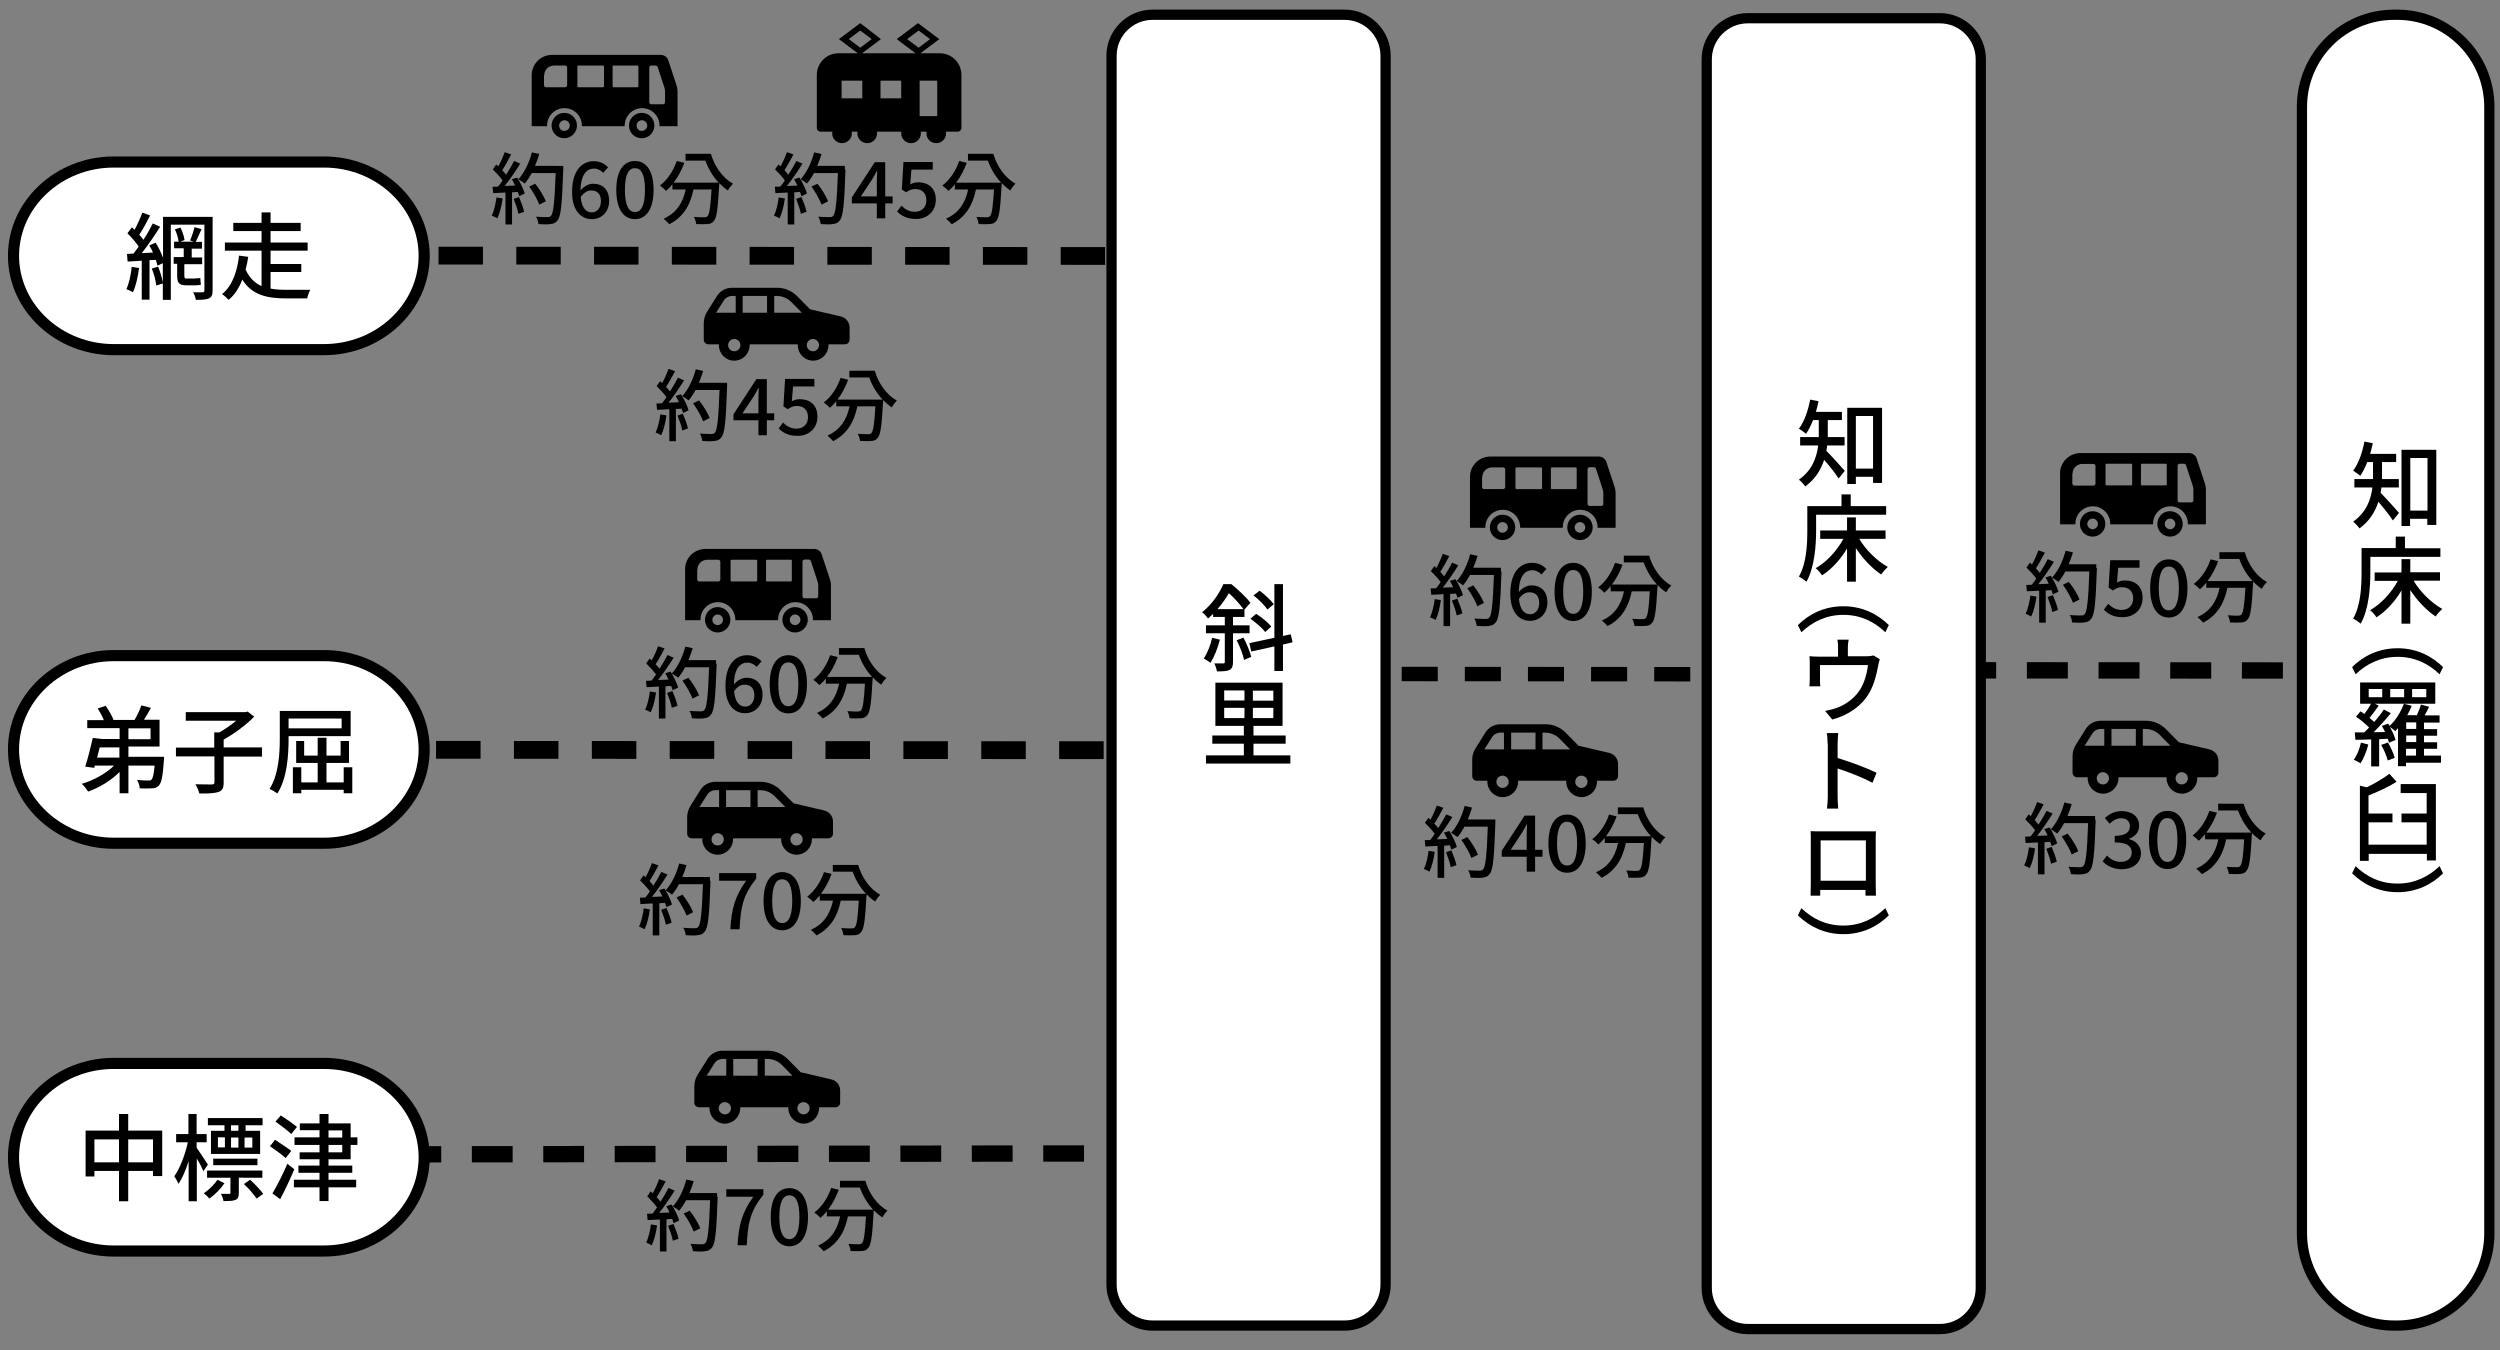 <svg xmlns="http://www.w3.org/2000/svg" xmlns:xlink="http://www.w3.org/1999/xlink" id="&#x30EC;&#x30A4;&#x30E4;&#x30FC;_1" x="0px" y="0px" width="1220.6px" height="659.3px" viewBox="0 0 1220.6 659.3" style="enable-background:new 0 0 1220.6 659.3;" xml:space="preserve"><rect x="0" y="0" width="1220.6" height="659.3" fill="#808080" stroke="none"/><style type="text/css">	.st0{fill:none;stroke:#000000;stroke-width:8;stroke-miterlimit:10;stroke-dasharray:20,15;}	.st1{fill:#FFFFFF;}	.st2{fill:none;stroke:#000000;stroke-width:5;stroke-miterlimit:10;}	.st3{fill:none;stroke:#000000;stroke-width:7.045;stroke-miterlimit:10;stroke-dasharray:17.612,13.209;}	.st4{fill:#FFFFFF;stroke:#000000;stroke-width:5;stroke-miterlimit:10;}	.st5{fill:none;stroke:#000000;stroke-width:7.971;stroke-miterlimit:10;stroke-dasharray:19.927,14.945;}	.st6{fill:none;stroke:#000000;stroke-width:8.692;stroke-miterlimit:10;stroke-dasharray:21.73,16.298;}	.st7{fill:none;stroke:#000000;stroke-width:8.679;stroke-miterlimit:10;stroke-dasharray:21.698,16.273;}	.st8{fill:none;stroke:#000000;stroke-width:5.429;stroke-miterlimit:10;}</style><line class="st0" x1="147.5" y1="1068.3" x2="763.5" y2="1068.3"></line><g>	<path d="M322.3,1045.4c-0.5,3.6-1.4,7.3-2.6,9.7c-0.6-0.4-2-1.1-2.7-1.3c1.1-2.3,1.9-5.7,2.3-8.9L322.3,1045.4z M329.3,1035.2  c1.6,2.5,3.1,5.7,3.7,7.8l-2.7,1.3c-0.2-0.6-0.4-1.3-0.7-2.1l-2.8,0.2v15.7h-3.2v-15.6c-2.2,0.1-4.2,0.2-6,0.3l-0.3-3.1l2.7-0.1  c0.7-0.9,1.5-1.9,2.2-3c-1.2-1.7-3.1-3.7-4.8-5.4l1.7-2.4c0.3,0.3,0.7,0.6,1,0.9c1.2-2.1,2.4-4.9,3.1-6.9l3.2,1.1  c-1.4,2.6-3,5.6-4.4,7.7c0.7,0.8,1.4,1.5,1.9,2.2c1.5-2.3,2.9-4.7,3.9-6.7l3,1.3c-2.2,3.5-5,7.7-7.6,10.9l5.1-0.2  c-0.5-1.1-1-2.1-1.6-3.1L329.3,1035.2z M330.3,1044.7c1,2.3,2.1,5.3,2.5,7.2l-2.8,1c-0.3-2-1.4-5-2.3-7.3L330.3,1044.7z   M351.9,1031.4c-0.6,16.9-1.1,22.8-2.8,24.8c-0.9,1.3-1.9,1.6-3.4,1.8c-1.3,0.2-3.6,0.2-5.9,0c-0.1-1-0.5-2.6-1.2-3.6  c2.5,0.2,4.8,0.2,5.7,0.2c0.8,0,1.2-0.2,1.6-0.6c1.2-1.2,1.8-6.9,2.3-20.9h-11.7c-1,1.9-2.2,3.7-3.4,5.1c-0.7-0.6-2.3-1.6-3.1-2.1  c2.9-3.1,5.3-8.1,6.6-13.1l3.6,0.8c-0.6,2-1.3,4-2.1,5.8h13.5V1031.4z M340.1,1048.4c-0.8-2.3-2.9-6-4.9-8.8l2.9-1.4  c2.1,2.6,4.3,6.2,5.2,8.6L340.1,1048.4z"></path>	<path d="M355.3,1051.7l2.1-2.8c1.6,1.7,3.7,3.1,6.7,3.1c3.2,0,5.4-1.7,5.4-4.5c0-3-2-5-8.3-5v-3.2c5.5,0,7.4-2,7.4-4.7  c0-2.4-1.6-3.9-4.3-3.9c-2.2,0-4,1.1-5.6,2.7l-2.3-2.8c2.2-2,4.8-3.4,8.1-3.4c5,0,8.6,2.6,8.6,7.1c0,3.2-1.9,5.3-4.9,6.4v0.2  c3.2,0.8,5.8,3.2,5.8,6.9c0,4.9-4.2,7.8-9.4,7.8C360,1055.6,357.1,1053.8,355.3,1051.7z"></path>	<path d="M377.8,1041.3c0-9.2,3.5-14.1,9.1-14.1c5.6,0,9.1,4.9,9.1,14.1c0,9.2-3.5,14.3-9.1,14.3  C381.3,1055.6,377.8,1050.5,377.8,1041.3z M391.8,1041.3c0-7.9-2-10.6-4.9-10.6s-4.9,2.8-4.9,10.6s2,10.8,4.9,10.8  S391.8,1049.1,391.8,1041.3z"></path>	<path d="M399.6,1041.3c0-9.2,3.5-14.1,9.1-14.1c5.6,0,9.1,4.9,9.1,14.1c0,9.2-3.5,14.3-9.1,14.3  C403.1,1055.6,399.6,1050.5,399.6,1041.3z M413.6,1041.3c0-7.9-2-10.6-4.9-10.6s-4.9,2.8-4.9,10.6s2,10.8,4.9,10.8  S413.6,1049.1,413.6,1041.3z"></path>	<path d="M445.8,1023.6c1.7,6,5.6,11.7,10.8,14.6c-0.8,0.7-2,2.3-2.5,3.3c-1.5-1-2.9-2.2-4.2-3.6c0,0.3,0,1.1-0.1,1.4  c-0.6,11.3-1.2,15.6-2.6,17.1c-0.8,1.1-1.8,1.4-3.1,1.5c-1.2,0.1-3.3,0.1-5.5,0c-0.1-1-0.5-2.5-1.1-3.5c2.1,0.2,4.2,0.2,5.1,0.2  c0.7,0,1.1-0.1,1.5-0.5c1-1,1.5-4.5,2-13.1h-8.8c-1.7,8.3-5.5,13.7-11.8,17c-0.6-0.7-2-2.1-2.8-2.7c6-2.7,9.3-7.3,10.8-14.3H427  v-2.5c-1,1.2-2,2.3-3.1,3.2c-0.6-0.7-2.1-2-3-2.6c3.6-2.7,6.6-7.2,8.2-12l3.7,0.9c-1.3,3.6-3.1,6.9-5.2,9.7h22  c-2.9-3.1-5.1-6.9-6.5-10.8h-9.7v-3.3H445.8z"></path></g><path d="M466.9,1029.4v24.9h7.5c0-0.1,0-0.2,0-0.3c0-4.7,3.8-8.5,8.5-8.5c4.7,0,8.5,3.8,8.5,8.5c0,0.1,0,0.2,0,0.3h20.9 c0-0.1,0-0.2,0-0.3c0-4.7,3.8-8.5,8.5-8.5c4.7,0,8.5,3.8,8.5,8.5c0,0.1,0,0.2,0,0.3h1h7.8v-16.8c0-1.2-0.2-2.4-0.6-3.5l-3.9-11.8 c-0.5-1.6-2-2.7-3.7-2.7h-52.9C471.4,1019.4,466.9,1023.9,466.9,1029.4 M524.3,1042.6v-16.9c0-0.6,0.5-1,1-1h2.1 c0.4,0,0.8,0.3,1,0.7l3.3,10.1c0.2,0.6,0.3,1.3,0.3,1.9v5.2c0,0.6-0.5,1-1,1h-5.6C524.7,1043.6,524.3,1043.2,524.3,1042.6  M506.4,1025.2c0-0.3,0.2-0.5,0.5-0.5h11.6c0.3,0,0.5,0.2,0.5,0.5v9.6c0,0.3-0.2,0.5-0.5,0.5h-11.6c-0.3,0-0.5-0.2-0.5-0.5V1025.2z  M489.1,1034.8v-9.6c0-0.3,0.2-0.5,0.5-0.5h12c0.3,0,0.5,0.2,0.5,0.5v9.6c0,0.3-0.2,0.5-0.5,0.5h-12 C489.4,1035.3,489.1,1035.1,489.1,1034.8 M473,1029.6c0-2.7,2.2-4.8,4.8-4.8h5.4c0.6,0,1,0.5,1,1v8.6c0,0.6-0.5,1-1,1H474 c-0.6,0-1-0.5-1-1V1029.6z"></path><path d="M514.4,1054.1c0,3.5,2.8,6.2,6.2,6.2c3.5,0,6.2-2.8,6.2-6.2c0-3.5-2.8-6.2-6.2-6.2C517.2,1047.8,514.4,1050.6,514.4,1054.1  M518.1,1054.1c0-1.4,1.2-2.6,2.6-2.6c1.4,0,2.6,1.2,2.6,2.6c0,1.4-1.2,2.6-2.6,2.6C519.2,1056.7,518.1,1055.5,518.1,1054.1"></path><path d="M476.6,1054.1c0,3.5,2.8,6.2,6.2,6.2c3.5,0,6.2-2.8,6.2-6.2c0-3.5-2.8-6.2-6.2-6.2C479.4,1047.8,476.6,1050.6,476.6,1054.1  M480.2,1054.1c0-1.4,1.2-2.6,2.6-2.6c1.4,0,2.6,1.2,2.6,2.6c0,1.4-1.2,2.6-2.6,2.6C481.4,1056.7,480.2,1055.5,480.2,1054.1"></path><g>	<g>		<path d="M994.3,291.3c-0.5,3.6-1.4,7.3-2.6,9.7c-0.6-0.4-2-1.1-2.7-1.3c1.1-2.3,1.9-5.7,2.3-8.9L994.3,291.3z M1001.3,281.1   c1.6,2.5,3.1,5.7,3.7,7.8l-2.7,1.3c-0.2-0.6-0.4-1.3-0.7-2.1l-2.8,0.2V304h-3.2v-15.6c-2.2,0.1-4.2,0.2-6,0.3l-0.3-3.1l2.7-0.1   c0.7-0.9,1.5-1.9,2.2-3c-1.2-1.7-3.1-3.7-4.8-5.4l1.7-2.4c0.3,0.3,0.7,0.6,1,0.9c1.2-2.1,2.4-4.9,3.1-6.9l3.2,1.1   c-1.4,2.6-3,5.6-4.4,7.7c0.7,0.8,1.4,1.5,1.9,2.2c1.5-2.3,2.9-4.7,3.9-6.7l3,1.3c-2.2,3.5-5,7.7-7.6,10.9l5.1-0.2   c-0.5-1.1-1-2.1-1.6-3.1L1001.3,281.1z M1002.3,290.6c1,2.3,2.1,5.3,2.5,7.2l-2.8,1c-0.3-2-1.4-5-2.3-7.3L1002.3,290.6z    M1023.8,277.3c-0.6,16.9-1.1,22.8-2.8,24.8c-0.9,1.3-1.9,1.6-3.4,1.8c-1.3,0.2-3.6,0.2-5.9,0c-0.1-1-0.5-2.6-1.2-3.6   c2.5,0.2,4.8,0.2,5.7,0.2c0.8,0,1.2-0.2,1.6-0.6c1.2-1.2,1.8-6.9,2.3-20.9h-11.7c-1,1.9-2.2,3.7-3.4,5.1c-0.7-0.6-2.3-1.6-3.1-2.1   c2.9-3.1,5.3-8.1,6.6-13.1l3.6,0.8c-0.6,2-1.3,4-2.1,5.8h13.5V277.3z M1012.1,294.3c-0.8-2.3-2.9-6-4.9-8.8l2.9-1.4   c2.1,2.6,4.3,6.2,5.2,8.6L1012.1,294.3z"></path>		<path d="M1027.2,297.7l2.1-2.9c1.6,1.6,3.6,3,6.6,3c3.2,0,5.6-2.1,5.6-5.6c0-3.5-2.1-5.5-5.4-5.5c-1.8,0-2.9,0.5-4.5,1.6l-2.1-1.4   l0.8-13.4h14.3v3.7h-10.4l-0.6,7.2c1.2-0.6,2.3-1,3.9-1c4.7,0,8.6,2.6,8.6,8.5c0,6-4.5,9.4-9.5,9.4   C1032,301.5,1029.2,299.7,1027.2,297.7z"></path>		<path d="M1049.8,287.2c0-9.2,3.5-14.1,9.1-14.1c5.6,0,9.1,4.9,9.1,14.1c0,9.2-3.5,14.3-9.1,14.3   C1053.3,301.5,1049.8,296.4,1049.8,287.2z M1063.8,287.2c0-7.9-2-10.6-4.9-10.6c-2.9,0-4.9,2.8-4.9,10.6c0,7.9,2,10.8,4.9,10.8   C1061.7,298,1063.8,295,1063.8,287.2z"></path>		<path d="M1096,269.6c1.7,6,5.6,11.7,10.8,14.6c-0.8,0.7-2,2.3-2.5,3.3c-1.5-1-2.9-2.2-4.2-3.6c0,0.3,0,1.1-0.1,1.4   c-0.6,11.3-1.2,15.6-2.6,17.1c-0.8,1.1-1.8,1.4-3.1,1.5c-1.2,0.1-3.3,0.1-5.5,0c-0.1-1-0.5-2.5-1.1-3.5c2.1,0.2,4.2,0.2,5.1,0.2   c0.7,0,1.1-0.1,1.5-0.5c1-1,1.5-4.5,2-13.1h-8.8c-1.7,8.3-5.5,13.7-11.8,17c-0.6-0.7-2-2.1-2.8-2.7c6-2.7,9.3-7.3,10.8-14.3h-6.5   v-2.5c-1,1.2-2,2.3-3.1,3.2c-0.6-0.7-2.1-2-3-2.6c3.6-2.7,6.6-7.2,8.2-12l3.7,0.9c-1.3,3.6-3.1,6.9-5.2,9.7h22   c-2.9-3.1-5.1-6.9-6.5-10.8h-9.7v-3.3H1096z"></path>	</g>	<g>		<path d="M1005.8,231.1V256h7.5c0-0.1,0-0.2,0-0.3c0-4.7,3.8-8.5,8.5-8.5c4.7,0,8.5,3.8,8.5,8.5c0,0.1,0,0.2,0,0.3h20.9   c0-0.1,0-0.2,0-0.3c0-4.7,3.8-8.5,8.5-8.5c4.7,0,8.5,3.8,8.5,8.5c0,0.1,0,0.2,0,0.3h1h7.8v-16.8c0-1.2-0.2-2.4-0.6-3.5l-3.9-11.8   c-0.5-1.6-2-2.7-3.7-2.7h-52.9C1010.3,221.2,1005.8,225.6,1005.8,231.1 M1063.2,244.3v-16.9c0-0.6,0.5-1,1-1h2.1   c0.4,0,0.8,0.3,1,0.7l3.3,10.1c0.2,0.6,0.3,1.3,0.3,1.9v5.2c0,0.6-0.5,1-1,1h-5.6C1063.6,245.3,1063.2,244.9,1063.2,244.3    M1045.3,226.9c0-0.3,0.2-0.5,0.5-0.5h11.6c0.3,0,0.5,0.2,0.5,0.5v9.6c0,0.3-0.2,0.5-0.5,0.5h-11.6c-0.3,0-0.5-0.2-0.5-0.5V226.9z    M1028,236.5v-9.6c0-0.3,0.2-0.5,0.5-0.5h12c0.3,0,0.5,0.2,0.5,0.5v9.6c0,0.3-0.2,0.5-0.5,0.5h-12   C1028.3,237,1028,236.8,1028,236.5 M1011.9,231.3c0-2.7,2.2-4.8,4.8-4.8h5.4c0.6,0,1,0.5,1,1v8.6c0,0.6-0.5,1-1,1h-9.3   c-0.6,0-1-0.5-1-1V231.3z"></path>		<path d="M1053.3,255.8c0,3.5,2.8,6.2,6.2,6.2c3.5,0,6.2-2.8,6.2-6.2c0-3.5-2.8-6.2-6.2-6.2   C1056.1,249.5,1053.3,252.3,1053.3,255.8 M1056.9,255.8c0-1.4,1.2-2.6,2.6-2.6c1.4,0,2.6,1.2,2.6,2.6c0,1.4-1.2,2.6-2.6,2.6   C1058.1,258.4,1056.9,257.2,1056.9,255.8"></path>		<path d="M1015.5,255.8c0,3.5,2.8,6.2,6.2,6.2s6.2-2.8,6.2-6.2c0-3.5-2.8-6.2-6.2-6.2S1015.5,252.3,1015.5,255.8 M1019.1,255.8   c0-1.4,1.2-2.6,2.6-2.6c1.4,0,2.6,1.2,2.6,2.6c0,1.4-1.2,2.6-2.6,2.6C1020.3,258.4,1019.1,257.2,1019.1,255.8"></path>	</g></g><g>	<path d="M322.3,957.4c-0.5,3.6-1.4,7.3-2.6,9.7c-0.6-0.4-2-1.1-2.7-1.3c1.1-2.3,1.9-5.7,2.3-8.9L322.3,957.4z M329.3,947.2  c1.6,2.5,3.1,5.7,3.7,7.8l-2.7,1.3c-0.2-0.6-0.4-1.3-0.7-2.1l-2.8,0.2v15.7h-3.2v-15.6c-2.2,0.1-4.2,0.2-6,0.3l-0.3-3.1l2.7-0.1  c0.7-0.9,1.5-1.9,2.2-3c-1.2-1.7-3.1-3.7-4.8-5.4l1.7-2.4c0.3,0.3,0.7,0.6,1,0.9c1.2-2.1,2.4-4.9,3.1-6.9l3.2,1.1  c-1.4,2.6-3,5.6-4.4,7.7c0.7,0.8,1.4,1.5,1.9,2.2c1.5-2.3,2.9-4.7,3.9-6.7l3,1.3c-2.2,3.5-5,7.7-7.6,10.9l5.1-0.2  c-0.5-1.1-1-2.1-1.6-3.1L329.3,947.2z M330.3,956.7c1,2.3,2.1,5.3,2.5,7.2l-2.8,1c-0.3-2-1.4-5-2.3-7.3L330.3,956.7z M351.8,943.4  c-0.6,16.9-1.1,22.8-2.8,24.8c-0.9,1.3-1.9,1.6-3.4,1.8c-1.3,0.2-3.6,0.2-5.9,0c-0.1-1-0.5-2.6-1.2-3.6c2.5,0.2,4.8,0.2,5.7,0.2  c0.8,0,1.2-0.2,1.6-0.6c1.2-1.2,1.8-6.9,2.3-20.9h-11.7c-1,1.9-2.2,3.7-3.4,5.1c-0.7-0.6-2.3-1.6-3.1-2.1c2.9-3.1,5.3-8.1,6.6-13.1  l3.6,0.8c-0.6,2-1.3,4-2.1,5.8h13.5V943.4z M340.1,960.4c-0.8-2.3-2.9-6-4.9-8.8l2.9-1.4c2.1,2.6,4.3,6.2,5.2,8.6L340.1,960.4z"></path>	<path d="M355.9,964.5c7.8-7.7,12.6-12.6,12.6-16.9c0-3-1.6-5-4.8-5c-2.2,0-4.1,1.4-5.5,3.1l-2.5-2.4c2.4-2.6,4.9-4.2,8.6-4.2  c5.2,0,8.5,3.3,8.5,8.3c0,5-4.5,10.1-10.4,16.2c1.4-0.2,3.2-0.3,4.6-0.3h7.1v3.7h-18.2V964.5z"></path>	<path d="M388.9,959.8h-12.2v-2.9l11.2-17.2h5.1v16.7h3.6v3.4h-3.6v7.3h-4.1V959.8z M388.9,956.4v-6.9c0-1.5,0.1-4,0.2-5.5H389  c-0.7,1.4-1.5,2.7-2.3,4.1l-5.5,8.3H388.9z"></path>	<path d="M399.6,953.3c0-9.2,3.5-14.1,9.1-14.1c5.6,0,9.1,4.9,9.1,14.1c0,9.2-3.5,14.3-9.1,14.3  C403.1,967.6,399.6,962.5,399.6,953.3z M413.6,953.3c0-7.9-2-10.6-4.9-10.6s-4.9,2.8-4.9,10.6s2,10.8,4.9,10.8  S413.6,961.1,413.6,953.3z"></path>	<path d="M445.8,935.7c1.7,6,5.6,11.7,10.8,14.6c-0.8,0.7-2,2.3-2.5,3.3c-1.5-1-2.9-2.2-4.2-3.6c0,0.3,0,1.1-0.1,1.4  c-0.6,11.3-1.2,15.6-2.6,17.1c-0.8,1.1-1.8,1.4-3.1,1.5c-1.2,0.1-3.3,0.1-5.5,0c-0.1-1-0.5-2.5-1.1-3.5c2.1,0.2,4.2,0.2,5.1,0.2  c0.7,0,1.1-0.1,1.5-0.5c1-1,1.5-4.5,2-13.1h-8.8c-1.7,8.3-5.5,13.7-11.8,17c-0.6-0.7-2-2.1-2.8-2.7c6-2.7,9.3-7.3,10.8-14.3H427  v-2.5c-1,1.2-2,2.3-3.1,3.2c-0.6-0.7-2.1-2-3-2.6c3.6-2.7,6.6-7.2,8.2-12l3.7,0.9c-1.3,3.6-3.1,6.9-5.2,9.7h22  c-2.9-3.1-5.1-6.9-6.5-10.8h-9.7v-3.3H445.8z"></path></g><line class="st0" x1="849.6" y1="327.2" x2="1170.6" y2="327.4"></line><line class="st0" x1="155.5" y1="980.3" x2="771.5" y2="980.3"></line><g>	<g>		<path d="M1011.9,369.2v8c0,1.3,1,2.3,2.3,2.3h5.1c0,0.2,0,0.3,0,0.5c0,4.1,3.3,7.5,7.5,7.5c4.1,0,7.5-3.4,7.5-7.5   c0-0.2,0-0.3,0-0.5h23.5c0,0.2,0,0.3,0,0.5c0,4.1,3.4,7.5,7.5,7.5c4.1,0,7.5-3.4,7.5-7.5c0-0.2,0-0.3,0-0.5h8c1.3,0,2.3-1,2.3-2.3   v-5.9c0-2.6-1.8-4.8-4.3-5.4l-15-3.5l-6.3-6.4c-2.6-2.6-6.1-4.1-9.8-4.1h-22c-3,0-5.8,1.5-7.4,4.1l-4.7,7.5   C1012.4,365.3,1011.9,367.2,1011.9,369.2 M1062.2,380c0-1.6,1.3-3,3-3c1.6,0,3,1.3,3,3c0,1.6-1.3,3-3,3   C1063.5,383,1062.2,381.6,1062.2,380 M1046.2,364.1v-8.2h1.3c2.6,0,5.2,1.1,7,2.9l5.2,5.3H1046.2z M1030.9,355.9h11.9v8.2h-11.9   V355.9z M1023.7,380c0-1.6,1.3-3,3-3c1.6,0,3,1.3,3,3c0,1.6-1.3,3-3,3C1025.1,383,1023.7,381.6,1023.7,380 M1027.4,364.1h-9.6   l3.8-6c0.9-1.4,2.4-2.2,4-2.2h1.8V364.1z"></path>	</g>	<g>		<path d="M993.6,414.2c-0.5,3.6-1.4,7.3-2.6,9.7c-0.6-0.4-2-1.1-2.7-1.3c1.1-2.3,1.9-5.7,2.3-8.9L993.6,414.2z M1000.7,404   c1.6,2.5,3.1,5.7,3.7,7.8l-2.7,1.3c-0.2-0.6-0.4-1.3-0.7-2.1l-2.8,0.2v15.7H995v-15.6c-2.2,0.1-4.2,0.2-6,0.3l-0.3-3.1l2.7-0.1   c0.7-0.9,1.5-1.9,2.2-3c-1.2-1.7-3.1-3.7-4.8-5.4l1.7-2.4c0.3,0.3,0.7,0.6,1,0.9c1.2-2.1,2.4-4.9,3.1-6.9l3.2,1.1   c-1.4,2.6-3,5.6-4.4,7.7c0.7,0.8,1.4,1.5,1.9,2.2c1.5-2.3,2.9-4.7,3.9-6.7l3,1.3c-2.2,3.5-5,7.7-7.6,10.9l5.1-0.2   c-0.5-1.1-1-2.1-1.6-3.1L1000.7,404z M1001.7,413.5c1,2.3,2.1,5.3,2.5,7.2l-2.8,1c-0.3-2-1.4-5-2.3-7.3L1001.7,413.5z    M1023.2,400.2c-0.6,16.9-1.1,22.8-2.8,24.8c-0.9,1.3-1.9,1.6-3.4,1.8c-1.3,0.2-3.6,0.2-5.9,0c-0.1-1-0.5-2.6-1.2-3.6   c2.5,0.2,4.8,0.2,5.7,0.2c0.8,0,1.2-0.2,1.6-0.6c1.2-1.2,1.8-6.9,2.3-20.9h-11.7c-1,1.9-2.2,3.7-3.4,5.1c-0.7-0.6-2.3-1.6-3.1-2.1   c2.9-3.1,5.3-8.1,6.6-13.1l3.6,0.8c-0.6,2-1.3,4-2.1,5.8h13.5V400.2z M1011.5,417.2c-0.8-2.3-2.9-6-4.9-8.8l2.9-1.4   c2.1,2.6,4.3,6.2,5.2,8.6L1011.5,417.2z"></path>		<path d="M1026.6,420.5l2.1-2.8c1.6,1.7,3.7,3.1,6.7,3.1c3.2,0,5.4-1.7,5.4-4.5c0-3-2-5-8.3-5v-3.2c5.5,0,7.4-2,7.4-4.7   c0-2.4-1.6-3.9-4.3-3.9c-2.2,0-4,1.1-5.6,2.7l-2.3-2.8c2.2-2,4.8-3.4,8.1-3.4c5,0,8.6,2.6,8.6,7.1c0,3.2-1.9,5.3-4.9,6.4v0.2   c3.2,0.8,5.8,3.2,5.8,6.9c0,4.9-4.2,7.8-9.4,7.8C1031.4,424.3,1028.5,422.6,1026.6,420.5z"></path>		<path d="M1049.2,410c0-9.2,3.5-14.1,9.1-14.1c5.6,0,9.1,4.9,9.1,14.1c0,9.2-3.5,14.3-9.1,14.3   C1052.7,424.3,1049.2,419.3,1049.2,410z M1063.1,410c0-7.9-2-10.6-4.9-10.6c-2.9,0-4.9,2.8-4.9,10.6s2,10.8,4.9,10.8   C1061.1,420.9,1063.1,417.9,1063.1,410z"></path>		<path d="M1095.4,392.4c1.7,6,5.6,11.7,10.8,14.6c-0.8,0.7-2,2.3-2.5,3.3c-1.5-1-2.9-2.2-4.2-3.6c0,0.3,0,1.1-0.1,1.4   c-0.6,11.3-1.2,15.6-2.6,17.1c-0.8,1.1-1.8,1.4-3.1,1.5c-1.2,0.1-3.3,0.1-5.5,0c-0.1-1-0.5-2.5-1.1-3.5c2.1,0.2,4.2,0.2,5.1,0.2   c0.7,0,1.1-0.1,1.5-0.5c1-1,1.5-4.5,2-13.1h-8.8c-1.7,8.3-5.5,13.7-11.8,17c-0.6-0.7-2-2.1-2.8-2.7c6-2.7,9.3-7.3,10.8-14.3h-6.5   v-2.5c-1,1.2-2,2.3-3.1,3.2c-0.6-0.7-2.1-2-3-2.6c3.6-2.7,6.6-7.2,8.2-12l3.7,0.9c-1.3,3.6-3.1,6.9-5.2,9.7h22   c-2.9-3.1-5.1-6.9-6.5-10.8h-9.7v-3.3H1095.4z"></path>	</g></g><g>	<g>		<path class="st1" d="M1215.4,602.2c0,24.8-20.2,45-45,45h-1.5c-24.8,0-45-20.2-45-45v-550c0-24.8,20.2-45,45-45h1.5   c24.8,0,45,20.2,45,45V602.2z"></path>		<path class="st2" d="M1215.4,602.2c0,24.8-20.2,45-45,45h-1.5c-24.8,0-45-20.2-45-45v-550c0-24.8,20.2-45,45-45h1.5   c24.8,0,45,20.2,45,45V602.2z"></path>	</g>	<g>		<path d="M1162.7,238c-0.1,0.9-0.2,1.8-0.4,2.6c2.3,2.3,7.7,8.3,9,9.8l-3,3.7c-1.5-2.3-4.6-6.3-7.1-9.1c-1.5,4.8-4.3,9.4-9.2,13   c-0.6-0.9-2.2-2.6-3.1-3.3c6.5-4.6,8.7-10.9,9.4-16.7h-8.8v-4.1h9.1v-1.4v-6.9h-2.8c-1,2.6-2.2,4.9-3.4,6.7   c-0.8-0.7-2.5-1.9-3.5-2.5c2.6-3.4,4.5-8.8,5.5-14.2l4.1,0.8c-0.4,1.8-0.8,3.5-1.3,5.2h12.7v4h-6.9v7c0,0.4,0,0.9,0,1.3h8.2v4.1   H1162.7z M1189.5,219.6v36.7h-4.4v-3h-8.4v3.5h-4.2v-37.2H1189.5z M1185.2,249.3v-25.7h-8.4v25.7H1185.2z"></path>		<path d="M1157.3,279.4c0,7.2-0.7,18-4.7,25.1c-0.8-0.7-2.7-2-3.7-2.5c3.8-6.6,4.1-16,4.1-22.6v-11.8h16.7V262h4.5v5.7h17.3v4.2   h-34.2V279.4z M1178.4,283.5c3.3,5.6,8.8,10.9,14,13.8c-1,0.9-2.5,2.5-3.2,3.7c-4.4-2.9-9-7.7-12.4-12.9v16.4h-4.3v-16.2   c-3.2,5.4-7.6,10.2-12.2,13.1c-0.7-1.1-2.1-2.7-3.1-3.5c5.2-2.9,10.4-8.5,13.5-14.3h-11.3v-4.1h13.1V273h4.3v6.4h14.5v4.1H1178.4z   "></path>		<path d="M1192.8,325.7l-1.7,3.5c-5.3-5.1-12-8.5-20.5-8.5s-15.2,3.5-20.5,8.5l-1.7-3.5c5.3-5.3,12.8-9.2,22.2-9.2   S1187.4,320.4,1192.8,325.7z"></path>		<path d="M1156.3,363.5c-0.8,3.3-2.3,6.9-3.8,9.2c-0.8-0.6-2.4-1.4-3.3-1.8c1.6-2.1,2.8-5.2,3.5-8.3L1156.3,363.5z M1191.7,372.4   h-17v1.7h-3.9v-18.6c-0.5,0.5-0.9,1-1.3,1.5c-0.6-0.6-1.8-1.5-2.7-2.1c1.3,2.2,2.4,4.7,2.8,6.4l-3.2,1.3c-0.1-0.6-0.4-1.3-0.6-1.9   c-1.4,0.1-2.8,0.1-4.2,0.2v13.3h-3.9V361c-2.8,0.1-5.4,0.2-7.7,0.2l-0.3-3.6l4.6,0c0.7-0.7,1.6-1.5,2.4-2.4   c-1.7-1.7-4.2-3.8-6.4-5.3l2.2-2.6c0.6,0.4,1.3,0.8,1.9,1.3c1.2-1.6,2.4-3.4,3.2-5h-5.3v-10.4h36.7v10.4h-29.5l1.9,0.9   c-1.4,2-3.1,4.3-4.5,6c0.8,0.7,1.6,1.4,2.3,2c1.8-2.1,3.5-4.2,4.7-6.1l3.4,1.8c-2.5,3.1-5.6,6.5-8.4,9.3l5.6-0.1   c-0.5-1.1-1.1-2.1-1.6-3l3.1-1.1c0.2,0.4,0.5,0.7,0.7,1.1c3-2.7,5.4-6.7,7-10.8l3.8,1c-0.6,1.5-1.3,3.1-2.2,4.6h4.7   c0.8-1.7,1.6-3.7,2-5.2l4,1.1c-0.7,1.4-1.4,2.8-2.2,4.2h7.3v3.5h-7.6v3.2h6.4v3.2h-6.4v3.2h6.4v3.2h-6.4v3.3h8.3V372.4z    M1156.5,340.4h6.6v-4h-6.6V340.4z M1165.9,362.5c1.3,2.3,2.8,5.5,3.3,7.5l-3.4,1.3c-0.5-2-1.8-5.2-3.2-7.6L1165.9,362.5z    M1167,340.4h6.8v-4h-6.8V340.4z M1179.7,352.7h-4.9v3.2h4.9V352.7z M1179.7,359.1h-4.9v3.2h4.9V359.1z M1174.7,368.9h4.9v-3.3   h-4.9V368.9z M1177.7,340.4h6.9v-4h-6.9V340.4z"></path>		<path d="M1189.3,382.9v37.2h-4.4v-3.2h-28.4v3.4h-4.3v-36.7l3.3,0.8c4.1-1.9,8.3-4.5,11.1-6.6l3.5,3.9c-3.9,2.5-9,4.8-13.7,6.7   v8.8h11.7v4.3h-11.7v10.9h28.4v-10.9h-12.3v-4.3h12.3v-10h-12.7v-4.4H1189.3z"></path>		<path d="M1148.4,426.4l1.7-3.5c5.3,5.1,12,8.5,20.5,8.5s15.2-3.5,20.5-8.5l1.7,3.5c-5.3,5.3-12.8,9.2-22.2,9.2   S1153.8,431.7,1148.4,426.4z"></path>	</g></g><rect x="1254.2" y="253.2" width="25" height="25"></rect><g>	<g>		<path d="M703.5,293c-0.5,3.6-1.4,7.3-2.6,9.7c-0.6-0.4-2-1.1-2.7-1.3c1.1-2.3,1.9-5.7,2.3-8.9L703.5,293z M710.6,282.8   c1.6,2.5,3.1,5.7,3.7,7.8l-2.7,1.3c-0.2-0.6-0.4-1.3-0.7-2.1L708,290v15.7h-3.2v-15.6c-2.2,0.1-4.2,0.2-6,0.3l-0.3-3.1l2.7-0.1   c0.7-0.9,1.5-1.9,2.2-3c-1.2-1.7-3.1-3.7-4.8-5.4l1.7-2.4c0.3,0.3,0.7,0.6,1,0.9c1.2-2.1,2.4-4.9,3.1-6.9l3.2,1.1   c-1.4,2.6-3,5.6-4.4,7.7c0.7,0.8,1.4,1.5,1.9,2.2c1.5-2.3,2.9-4.7,3.9-6.7l3,1.3c-2.2,3.5-5,7.7-7.6,10.9l5.1-0.2   c-0.5-1.1-1-2.1-1.6-3.1L710.6,282.8z M711.5,292.3c1,2.3,2.1,5.3,2.5,7.2l-2.8,1c-0.3-2-1.4-5-2.3-7.3L711.5,292.3z M733.1,279   c-0.6,16.9-1.1,22.8-2.8,24.8c-0.9,1.3-1.9,1.6-3.4,1.8c-1.3,0.2-3.6,0.2-5.9,0c-0.1-1-0.5-2.6-1.2-3.6c2.5,0.2,4.8,0.2,5.7,0.2   c0.8,0,1.2-0.2,1.6-0.6c1.2-1.2,1.8-6.9,2.3-20.9h-11.7c-1,1.9-2.2,3.7-3.4,5.1c-0.7-0.6-2.3-1.6-3.1-2.1   c2.9-3.1,5.3-8.1,6.6-13.1l3.6,0.8c-0.6,2-1.3,4-2.1,5.8h13.5V279z M721.3,296c-0.8-2.3-2.9-6-4.9-8.8l2.9-1.4   c2.1,2.6,4.3,6.2,5.2,8.6L721.3,296z"></path>		<path d="M737.4,289.9c0-10.8,5-15.1,10.6-15.1c3.1,0,5.4,1.3,7,3l-2.4,2.7c-1-1.2-2.8-2.1-4.4-2.1c-3.6,0-6.5,2.7-6.7,10.7   c1.6-2,4.1-3.3,6.1-3.3c4.7,0,7.9,2.8,7.9,8.4c0,5.4-3.8,8.9-8.4,8.9C741.8,303.2,737.4,299,737.4,289.9z M741.6,292.4   c0.5,5.1,2.5,7.5,5.5,7.5c2.4,0,4.4-2.1,4.4-5.5c0-3.4-1.7-5.2-4.7-5.2C745.2,289.1,743.3,289.9,741.6,292.4z"></path>		<path d="M759,288.9c0-9.2,3.5-14.1,9.1-14.1c5.6,0,9.1,4.9,9.1,14.1c0,9.2-3.5,14.3-9.1,14.3C762.5,303.2,759,298.1,759,288.9z    M773,288.9c0-7.9-2-10.6-4.9-10.6c-2.9,0-4.9,2.8-4.9,10.6c0,7.9,2,10.8,4.9,10.8C771,299.7,773,296.8,773,288.9z"></path>		<path d="M805.2,271.3c1.7,6,5.6,11.7,10.8,14.6c-0.8,0.7-2,2.3-2.5,3.3c-1.5-1-2.9-2.2-4.2-3.6c0,0.3,0,1.1-0.1,1.4   c-0.6,11.3-1.2,15.6-2.6,17.1c-0.8,1.1-1.8,1.4-3.1,1.5c-1.2,0.1-3.3,0.1-5.5,0c-0.1-1-0.5-2.5-1.1-3.5c2.1,0.2,4.2,0.2,5.1,0.2   c0.7,0,1.1-0.1,1.5-0.5c1-1,1.5-4.5,2-13.1h-8.8c-1.7,8.3-5.5,13.7-11.8,17c-0.6-0.7-2-2.1-2.8-2.7c6-2.7,9.3-7.3,10.8-14.3h-6.5   v-2.5c-1,1.2-2,2.3-3.1,3.2c-0.6-0.7-2.1-2-3-2.6c3.6-2.7,6.6-7.2,8.2-12l3.7,0.9c-1.3,3.6-3.1,6.9-5.2,9.7h22   c-2.9-3.1-5.1-6.9-6.5-10.8h-9.7v-3.3H805.2z"></path>	</g>	<g>		<path d="M717.7,232.8v24.9h7.5c0-0.1,0-0.2,0-0.3c0-4.7,3.8-8.5,8.5-8.5c4.7,0,8.5,3.8,8.5,8.5c0,0.1,0,0.2,0,0.3H763   c0-0.1,0-0.2,0-0.3c0-4.7,3.8-8.5,8.5-8.5c4.7,0,8.5,3.8,8.5,8.5c0,0.1,0,0.2,0,0.3h1h7.8v-16.8c0-1.2-0.2-2.4-0.6-3.5l-3.9-11.8   c-0.5-1.6-2-2.7-3.7-2.7h-52.9C722.2,222.9,717.7,227.3,717.7,232.8 M775.1,246v-16.9c0-0.6,0.5-1,1-1h2.1c0.4,0,0.8,0.3,1,0.7   l3.3,10.1c0.2,0.6,0.3,1.3,0.3,1.9v5.2c0,0.6-0.5,1-1,1h-5.6C775.5,247,775.1,246.6,775.1,246 M757.2,228.7c0-0.3,0.2-0.5,0.5-0.5   h11.6c0.3,0,0.5,0.2,0.5,0.5v9.6c0,0.3-0.2,0.5-0.5,0.5h-11.6c-0.3,0-0.5-0.2-0.5-0.5V228.7z M739.9,238.3v-9.6   c0-0.3,0.2-0.5,0.5-0.5h12c0.3,0,0.5,0.2,0.5,0.5v9.6c0,0.3-0.2,0.5-0.5,0.5h-12C740.2,238.8,739.9,238.5,739.9,238.3 M723.7,233   c0-2.7,2.2-4.8,4.8-4.8h5.4c0.6,0,1,0.5,1,1v8.6c0,0.6-0.5,1-1,1h-9.3c-0.6,0-1-0.5-1-1V233z"></path>		<path d="M765.2,257.5c0,3.5,2.8,6.2,6.2,6.2s6.2-2.8,6.2-6.2c0-3.5-2.8-6.2-6.2-6.2S765.2,254.1,765.2,257.5 M768.8,257.5   c0-1.4,1.2-2.6,2.6-2.6c1.4,0,2.6,1.2,2.6,2.6c0,1.4-1.2,2.6-2.6,2.6C770,260.1,768.8,258.9,768.8,257.5"></path>		<path d="M727.4,257.5c0,3.5,2.8,6.2,6.2,6.2s6.2-2.8,6.2-6.2c0-3.5-2.8-6.2-6.2-6.2S727.4,254.1,727.4,257.5 M731,257.5   c0-1.4,1.2-2.6,2.6-2.6c1.4,0,2.6,1.2,2.6,2.6c0,1.4-1.2,2.6-2.6,2.6C732.2,260.1,731,258.9,731,257.5"></path>	</g></g><line class="st3" x1="591.9" y1="329" x2="840.8" y2="329.2"></line><g>	<g>		<path d="M718.8,370.9v8c0,1.3,1,2.3,2.3,2.3h5.1c0,0.2,0,0.3,0,0.5c0,4.1,3.3,7.5,7.5,7.5c4.1,0,7.5-3.4,7.5-7.5   c0-0.2,0-0.3,0-0.5h23.5c0,0.2,0,0.3,0,0.5c0,4.1,3.4,7.5,7.5,7.5c4.1,0,7.5-3.4,7.5-7.5c0-0.2,0-0.3,0-0.5h8c1.3,0,2.3-1,2.3-2.3   v-5.9c0-2.6-1.8-4.8-4.3-5.4l-15-3.5l-6.3-6.4c-2.6-2.6-6.1-4.1-9.8-4.1h-22c-3,0-5.8,1.5-7.4,4.1l-4.7,7.5   C719.3,367,718.8,368.9,718.8,370.9 M769.1,381.7c0-1.6,1.3-3,3-3c1.6,0,3,1.3,3,3c0,1.6-1.3,3-3,3   C770.4,384.7,769.1,383.3,769.1,381.7 M753.1,365.9v-8.2h1.3c2.6,0,5.2,1.1,7,2.9l5.2,5.3H753.1z M737.8,357.7h11.9v8.2h-11.9   V357.7z M730.6,381.7c0-1.6,1.3-3,3-3c1.6,0,3,1.3,3,3c0,1.6-1.3,3-3,3C732,384.7,730.6,383.3,730.6,381.7 M734.3,365.9h-9.6   l3.8-6c0.9-1.4,2.4-2.2,4-2.2h1.8V365.9z"></path>	</g>	<g>		<path d="M700.5,415.9c-0.5,3.6-1.4,7.3-2.6,9.7c-0.6-0.4-2-1.1-2.7-1.3c1.1-2.3,1.9-5.7,2.3-8.9L700.5,415.9z M707.6,405.7   c1.6,2.5,3.1,5.7,3.7,7.8l-2.7,1.3c-0.2-0.6-0.4-1.3-0.7-2.1l-2.8,0.2v15.7h-3.2v-15.6c-2.2,0.1-4.2,0.2-6,0.3l-0.3-3.1l2.7-0.1   c0.7-0.9,1.5-1.9,2.2-3c-1.2-1.7-3.1-3.7-4.8-5.4l1.7-2.4c0.3,0.3,0.7,0.6,1,0.9c1.2-2.1,2.4-4.9,3.1-6.9l3.2,1.1   c-1.4,2.6-3,5.6-4.4,7.7c0.7,0.8,1.4,1.5,1.9,2.2c1.5-2.3,2.9-4.7,3.9-6.7l3,1.3c-2.2,3.5-5,7.7-7.6,10.9l5.1-0.2   c-0.5-1.1-1-2.1-1.6-3.1L707.6,405.7z M708.6,415.2c1,2.3,2.1,5.3,2.5,7.2l-2.8,1c-0.3-2-1.4-5-2.3-7.3L708.6,415.2z M730.1,401.9   c-0.6,16.9-1.1,22.8-2.8,24.8c-0.9,1.3-1.9,1.6-3.4,1.8c-1.3,0.2-3.6,0.2-5.9,0c-0.1-1-0.5-2.6-1.2-3.6c2.5,0.2,4.8,0.2,5.7,0.2   c0.8,0,1.2-0.2,1.6-0.6c1.2-1.2,1.8-6.9,2.3-20.9H715c-1,1.9-2.2,3.7-3.4,5.1c-0.7-0.6-2.3-1.6-3.1-2.1c2.9-3.1,5.3-8.1,6.6-13.1   l3.6,0.8c-0.6,2-1.3,4-2.1,5.8h13.5V401.9z M718.4,418.9c-0.8-2.3-2.9-6-4.9-8.8l2.9-1.4c2.1,2.6,4.3,6.2,5.2,8.6L718.4,418.9z"></path>		<path d="M745.4,418.3h-12.2v-2.9l11.2-17.2h5.1v16.7h3.6v3.4h-3.6v7.3h-4.1V418.3z M745.4,414.9V408c0-1.5,0.1-4,0.2-5.5h-0.2   c-0.7,1.4-1.5,2.7-2.3,4.1l-5.5,8.3H745.4z"></path>		<path d="M756,411.8c0-9.2,3.5-14.1,9.1-14.1c5.6,0,9.1,4.9,9.1,14.1c0,9.2-3.5,14.3-9.1,14.3C759.6,426.1,756,421,756,411.8z    M770,411.8c0-7.9-2-10.6-4.9-10.6c-2.9,0-4.9,2.8-4.9,10.6s2,10.8,4.9,10.8C768,422.6,770,419.7,770,411.8z"></path>		<path d="M802.3,394.2c1.7,6,5.6,11.7,10.8,14.6c-0.8,0.7-2,2.3-2.5,3.3c-1.5-1-2.9-2.2-4.2-3.6c0,0.3,0,1.1-0.1,1.4   c-0.6,11.3-1.2,15.6-2.6,17.1c-0.8,1.1-1.8,1.4-3.1,1.5c-1.2,0.1-3.3,0.1-5.5,0c-0.1-1-0.5-2.5-1.1-3.5c2.1,0.2,4.2,0.2,5.1,0.2   c0.7,0,1.1-0.1,1.5-0.5c1-1,1.5-4.5,2-13.1h-8.8c-1.7,8.3-5.5,13.7-11.8,17c-0.6-0.7-2-2.1-2.8-2.7c6-2.7,9.3-7.3,10.8-14.3h-6.5   v-2.5c-1,1.2-2,2.3-3.1,3.2c-0.6-0.7-2.1-2-3-2.6c3.6-2.7,6.6-7.2,8.2-12l3.7,0.9c-1.3,3.6-3.1,6.9-5.2,9.7h22   c-2.9-3.1-5.1-6.9-6.5-10.8h-9.7v-3.3H802.3z"></path>	</g></g><g>	<path class="st1" d="M947.1,648.9h-93.8c-11,0-20-9-20-20v-600c0-11,9-20,20-20h93.8c11,0,20,9,20,20v600  C967.1,640,958.1,648.9,947.1,648.9"></path>	<path class="st4" d="M947.1,648.9h-93.8c-11,0-20-9-20-20v-600c0-11,9-20,20-20h93.8c11,0,20,9,20,20v600  C967.1,640,958.1,648.9,947.1,648.9z"></path>	<g>		<path d="M892.1,217.5c-0.1,0.9-0.2,1.8-0.4,2.6c2.3,2.3,7.7,8.3,9,9.8l-3,3.7c-1.5-2.3-4.6-6.3-7.1-9.1c-1.5,4.8-4.3,9.4-9.2,13   c-0.6-0.9-2.2-2.6-3.1-3.3c6.5-4.6,8.7-10.9,9.4-16.7h-8.8v-4.1h9.1v-1.4v-6.9h-2.8c-1,2.6-2.2,4.9-3.4,6.7   c-0.8-0.7-2.5-1.9-3.5-2.5c2.6-3.4,4.5-8.8,5.5-14.2l4.1,0.8c-0.4,1.8-0.8,3.5-1.3,5.2h12.7v4h-6.9v7c0,0.4,0,0.9,0,1.3h8.2v4.1   H892.1z M918.9,199.1v36.7h-4.4v-3h-8.4v3.5h-4.2v-37.2H918.9z M914.5,228.8v-25.7h-8.4v25.7H914.5z"></path>		<path d="M886.7,258.9c0,7.2-0.7,18-4.7,25.1c-0.8-0.7-2.7-2-3.7-2.5c3.8-6.6,4.1-16,4.1-22.6v-11.8h16.7v-5.7h4.5v5.7h17.3v4.2   h-34.2V258.9z M907.7,263c3.3,5.6,8.8,10.9,14,13.8c-1,0.9-2.5,2.5-3.2,3.7c-4.4-2.9-9-7.7-12.4-12.9V284h-4.3v-16.2   c-3.2,5.4-7.6,10.2-12.2,13.1c-0.7-1.1-2.1-2.7-3.1-3.5c5.2-2.9,10.4-8.5,13.5-14.3h-11.3V259h13.1v-6.4h4.3v6.4h14.5v4.1H907.7z"></path>		<path d="M922.2,305.2l-1.7,3.5c-5.3-5.1-12-8.5-20.5-8.5s-15.2,3.5-20.5,8.5l-1.7-3.5c5.3-5.3,12.8-9.2,22.2-9.2   S916.8,299.9,922.2,305.2z"></path>		<path d="M902.2,316v4.4h9.1c1.8,0,2.7-0.2,3.4-0.4l3.1,1.9c-0.3,0.7-0.6,2.2-0.8,3.1c-0.7,3.9-1.9,9-4.3,13.2   c-3.5,6.2-9.9,10.9-18.1,13.1l-3.5-4.2c1.7-0.3,3.8-0.8,5.4-1.4c4.2-1.4,8.7-4.5,11.4-8.6c2.4-3.6,3.7-8.5,4.1-12.4h-23.4v7.4   c0,0.9,0,2.2,0.2,3h-5.4c0.1-0.9,0.2-2.2,0.2-3.2v-7.9c0-1,0-2.6-0.2-3.6c1.4,0.1,2.8,0.2,4.4,0.2h9.6V316c0-1.1,0-2.1-0.3-3.7   h5.5C902.3,313.9,902.2,314.9,902.2,316z"></path>		<path d="M892.3,363c0-1.4-0.1-3.5-0.4-5.1h5.6c-0.1,1.5-0.3,3.5-0.3,5.1v7.1c6,1.8,14.6,5,19,7.2l-2,4.9c-4.7-2.6-12.1-5.4-17-7   V389c0,1.3,0.1,4.1,0.3,5.8h-5.5c0.2-1.6,0.4-4,0.4-5.8V363z"></path>		<path d="M888.4,405.9h23.3c1.1,0,2.7,0,4.2,0c-0.1,1.2-0.1,2.6-0.1,3.8v21.8c0,1.6,0.1,5.5,0.1,5.8h-5.1c0-0.2,0-1.4,0-2.8h-22.1   c0,1.3,0,2.6,0,2.8H884c0-0.4,0.1-4,0.1-5.8v-21.8c0-1.2,0-2.7-0.1-3.9C885.9,405.9,887.3,405.9,888.4,405.9z M888.9,430H911   v-19.7h-22.1V430z"></path>		<path d="M877.8,446.9l1.7-3.5c5.3,5.1,12,8.5,20.5,8.5s15.2-3.5,20.5-8.5l1.7,3.5c-5.3,5.3-12.8,9.2-22.2,9.2   S883.1,452.1,877.8,446.9z"></path>	</g></g><g>	<path d="M510.5,815.3c1.5-0.1,2.9-1,3.5-2.5l10.3-26.9c15.1,0,25.5-1.9,25.5-5.9c0-4.1-10.4-5.9-25.5-5.9L514,747.1  c-0.7-1.5-2-2.5-3.5-2.5l-3.6-0.1c-0.5,0-1.1,0.2-1.4,0.7c-0.4,0.5-0.5,1.1-0.4,1.6c0,0,3.1,21,4.1,27.5  c-11.4,0.3-17.7,0.6-17.7,0.6l-3.4-7.1c-0.3-0.8-1.1-1.4-2-1.4h-1.3c-0.6,0-1.2,0.2-1.6,0.7c-0.4,0.4-0.6,1-0.6,1.6l0.5,9  c-2,0.3-3.5,1.2-3.5,2.4c0,1.1,1.5,2.1,3.5,2.4l-0.5,9c0,0.6,0.2,1.2,0.6,1.6c0.4,0.4,1,0.7,1.6,0.7h1.3c0.9,0,1.7-0.6,2-1.4  l3.4-7.1c0,0,6.3,0.3,17.7,0.6c-1,6.4-4.1,27.5-4.1,27.5c-0.1,0.6,0.1,1.2,0.4,1.6c0.4,0.5,0.9,0.7,1.4,0.7L510.5,815.3z"></path>	<g>		<path d="M459,859.7c-0.5,3.6-1.4,7.3-2.6,9.7c-0.6-0.4-2-1.1-2.7-1.3c1.1-2.3,1.9-5.7,2.3-8.9L459,859.7z M466.1,849.5   c1.6,2.5,3.1,5.7,3.7,7.8l-2.7,1.3c-0.2-0.6-0.4-1.3-0.7-2.1l-2.8,0.2v15.7h-3.2v-15.6c-2.2,0.1-4.2,0.2-6,0.3l-0.3-3.1l2.7-0.1   c0.7-0.9,1.5-1.9,2.2-3c-1.2-1.7-3.1-3.7-4.8-5.4l1.7-2.4c0.3,0.3,0.7,0.6,1,0.9c1.2-2.1,2.4-4.9,3.1-6.9l3.2,1.1   c-1.4,2.6-3,5.6-4.4,7.7c0.7,0.8,1.4,1.5,1.9,2.2c1.5-2.3,2.9-4.7,3.9-6.7l3,1.3c-2.2,3.5-5,7.7-7.6,10.9l5.1-0.2   c-0.5-1.1-1-2.1-1.6-3.1L466.1,849.5z M467,858.9c1,2.3,2.1,5.3,2.5,7.2l-2.8,1c-0.3-2-1.4-5-2.3-7.3L467,858.9z M488.6,845.6   c-0.6,16.9-1.1,22.8-2.8,24.8c-0.9,1.3-1.9,1.6-3.4,1.8c-1.3,0.2-3.6,0.2-5.9,0c-0.1-1-0.5-2.6-1.2-3.6c2.5,0.2,4.8,0.2,5.7,0.2   c0.8,0,1.2-0.2,1.6-0.6c1.2-1.2,1.8-6.9,2.3-20.9h-11.7c-1,1.9-2.2,3.7-3.4,5.1c-0.7-0.6-2.3-1.6-3.1-2.1   c2.9-3.1,5.3-8.1,6.6-13.1l3.6,0.8c-0.6,2-1.3,4-2.1,5.8h13.5V845.6z M476.9,862.6c-0.8-2.3-2.9-6-4.9-8.8l2.9-1.4   c2.1,2.6,4.3,6.2,5.2,8.6L476.9,862.6z"></path>		<path d="M503.9,862.1h-12.2v-2.9l11.2-17.2h5.1v16.7h3.6v3.4H508v7.3h-4.1V862.1z M503.9,858.7v-6.9c0-1.5,0.1-4,0.2-5.5h-0.2   c-0.7,1.4-1.5,2.7-2.3,4.1l-5.5,8.3H503.9z"></path>		<path d="M513.7,866.1l2.1-2.9c1.6,1.6,3.6,3,6.6,3c3.2,0,5.6-2.1,5.6-5.6s-2.1-5.5-5.4-5.5c-1.8,0-2.9,0.5-4.5,1.6l-2.1-1.4   l0.8-13.4h14.3v3.7h-10.4l-0.6,7.2c1.2-0.6,2.3-1,3.9-1c4.7,0,8.6,2.6,8.6,8.5c0,6-4.5,9.4-9.5,9.4   C518.5,869.8,515.7,868,513.7,866.1z"></path>		<path d="M560.7,837.9c1.7,6,5.6,11.7,10.8,14.6c-0.8,0.7-2,2.3-2.5,3.3c-1.5-1-2.9-2.2-4.2-3.6c0,0.3,0,1.1-0.1,1.4   c-0.6,11.3-1.2,15.6-2.6,17.1c-0.8,1.1-1.8,1.4-3.1,1.5c-1.2,0.1-3.3,0.1-5.5,0c-0.1-1-0.5-2.5-1.1-3.5c2.1,0.2,4.2,0.2,5.1,0.2   c0.7,0,1.1-0.1,1.5-0.5c1-1,1.5-4.5,2-13.1h-8.8c-1.7,8.3-5.5,13.7-11.8,17c-0.6-0.7-2-2.1-2.8-2.7c6-2.7,9.3-7.3,10.8-14.3h-6.5   v-2.5c-1,1.2-2,2.3-3.1,3.2c-0.6-0.7-2.1-2-3-2.6c3.6-2.7,6.6-7.2,8.2-12l3.7,0.9c-1.3,3.6-3.1,6.9-5.2,9.7h22   c-2.9-3.1-5.1-6.9-6.5-10.8h-9.7v-3.3H560.7z"></path>	</g></g><line class="st5" x1="195.5" y1="563.6" x2="582.2" y2="563.1"></line><g>	<g>		<path d="M339,530.3v8c0,1.3,1,2.3,2.3,2.3h5.1c0,0.2,0,0.3,0,0.5c0,4.1,3.3,7.5,7.5,7.5c4.1,0,7.5-3.4,7.5-7.5c0-0.2,0-0.3,0-0.5   h23.5c0,0.2,0,0.3,0,0.5c0,4.1,3.4,7.5,7.5,7.5c4.1,0,7.5-3.4,7.5-7.5c0-0.2,0-0.3,0-0.5h8c1.3,0,2.3-1,2.3-2.3v-5.9   c0-2.6-1.8-4.8-4.3-5.4l-15-3.5l-6.3-6.4c-2.6-2.6-6.1-4.1-9.8-4.1h-22c-3,0-5.8,1.5-7.4,4.1l-4.7,7.5   C339.6,526.3,339,528.3,339,530.3 M389.3,541.1c0-1.6,1.3-3,3-3c1.6,0,3,1.3,3,3c0,1.6-1.3,3-3,3   C390.7,544,389.3,542.7,389.3,541.1 M373.4,525.2V517h1.3c2.6,0,5.2,1.1,7,2.9l5.2,5.3H373.4z M358,517h11.9v8.2H358V517z    M350.9,541.1c0-1.6,1.3-3,3-3c1.6,0,3,1.3,3,3c0,1.6-1.3,3-3,3C352.2,544,350.9,542.7,350.9,541.1 M354.6,525.2H345l3.8-6   c0.9-1.4,2.4-2.2,4-2.2h1.8V525.2z"></path>	</g>	<g>		<path d="M320.8,598.3c-0.5,3.6-1.4,7.3-2.6,9.7c-0.6-0.4-2-1.1-2.7-1.3c1.1-2.3,1.9-5.7,2.3-8.9L320.8,598.3z M327.9,588.1   c1.6,2.5,3.1,5.7,3.7,7.8l-2.7,1.3c-0.2-0.6-0.4-1.3-0.7-2.1l-2.8,0.2V611h-3.2v-15.6c-2.2,0.1-4.2,0.2-6,0.3l-0.3-3.1l2.7-0.1   c0.7-0.9,1.5-1.9,2.2-3c-1.2-1.7-3.1-3.7-4.8-5.4l1.7-2.4c0.3,0.3,0.7,0.6,1,0.9c1.2-2.1,2.4-4.9,3.1-6.9l3.2,1.1   c-1.4,2.6-3,5.6-4.4,7.7c0.7,0.8,1.4,1.5,1.9,2.2c1.5-2.3,2.9-4.7,3.9-6.7l3,1.3c-2.2,3.5-5,7.7-7.6,10.9l5.1-0.2   c-0.5-1.1-1-2.1-1.6-3.1L327.9,588.1z M328.8,597.6c1,2.3,2.1,5.3,2.5,7.2l-2.8,1c-0.3-2-1.4-5-2.3-7.3L328.8,597.6z M350.4,584.3   c-0.6,16.9-1.1,22.8-2.8,24.8c-0.9,1.3-1.9,1.6-3.4,1.8c-1.3,0.2-3.6,0.2-5.9,0c-0.1-1-0.5-2.6-1.2-3.6c2.5,0.2,4.8,0.2,5.7,0.2   c0.8,0,1.2-0.2,1.6-0.6c1.2-1.2,1.8-6.9,2.3-20.9h-11.7c-1,1.9-2.2,3.7-3.4,5.1c-0.7-0.6-2.3-1.6-3.1-2.1   c2.9-3.1,5.3-8.1,6.6-13.1l3.6,0.8c-0.6,2-1.3,4-2.1,5.8h13.5V584.3z M338.7,601.3c-0.8-2.3-2.9-6-4.9-8.8l2.9-1.4   c2.1,2.6,4.3,6.2,5.2,8.6L338.7,601.3z"></path>		<path d="M367.8,584.3h-13.2v-3.7h18.1v2.7c-6.5,8.1-7.6,14-8.1,24.7h-4.5C360.6,598,362.5,591.7,367.8,584.3z"></path>		<path d="M376.3,594.2c0-9.2,3.5-14.1,9.1-14.1c5.6,0,9.1,4.9,9.1,14.1c0,9.2-3.5,14.3-9.1,14.3   C379.8,608.4,376.3,603.4,376.3,594.2z M390.3,594.2c0-7.9-2-10.6-4.9-10.6c-2.9,0-4.9,2.8-4.9,10.6s2,10.8,4.9,10.8   C388.3,605,390.3,602,390.3,594.2z"></path>		<path d="M422.5,576.5c1.7,6,5.6,11.7,10.8,14.6c-0.8,0.7-2,2.3-2.5,3.3c-1.5-1-2.9-2.2-4.2-3.6c0,0.3,0,1.1-0.1,1.4   c-0.6,11.3-1.2,15.6-2.6,17.1c-0.8,1.1-1.8,1.4-3.1,1.5c-1.2,0.1-3.3,0.1-5.5,0c-0.1-1-0.5-2.5-1.1-3.5c2.1,0.2,4.2,0.2,5.1,0.2   c0.7,0,1.1-0.1,1.5-0.5c1-1,1.5-4.5,2-13.1h-8.8c-1.7,8.3-5.5,13.7-11.8,17c-0.6-0.7-2-2.1-2.8-2.7c6-2.7,9.3-7.3,10.8-14.3h-6.5   v-2.5c-1,1.2-2,2.3-3.1,3.2c-0.6-0.7-2.1-2-3-2.6c3.6-2.7,6.6-7.2,8.2-12l3.7,0.9c-1.3,3.6-3.1,6.9-5.2,9.7h22   c-2.9-3.1-5.1-6.9-6.5-10.8h-9.7v-3.3H422.5z"></path>	</g></g><g>	<g>		<path d="M320.3,338.1c-0.5,3.6-1.4,7.3-2.6,9.7c-0.6-0.4-2-1.1-2.7-1.3c1.1-2.3,1.9-5.7,2.3-8.9L320.3,338.1z M327.4,327.9   c1.6,2.5,3.1,5.7,3.7,7.8l-2.7,1.3c-0.2-0.6-0.4-1.3-0.7-2.1l-2.8,0.2v15.7h-3.2v-15.6c-2.2,0.1-4.2,0.2-6,0.3l-0.3-3.1l2.7-0.1   c0.7-0.9,1.5-1.9,2.2-3c-1.2-1.7-3.1-3.7-4.8-5.4l1.7-2.4c0.3,0.3,0.7,0.6,1,0.9c1.2-2.1,2.4-4.9,3.1-6.9l3.2,1.1   c-1.4,2.6-3,5.6-4.4,7.7c0.7,0.8,1.4,1.5,1.9,2.2c1.5-2.3,2.9-4.7,3.9-6.7l3,1.3c-2.2,3.5-5,7.7-7.6,10.9l5.1-0.2   c-0.5-1.1-1-2.1-1.6-3.1L327.4,327.9z M328.3,337.4c1,2.3,2.1,5.3,2.5,7.2l-2.8,1c-0.3-2-1.4-5-2.3-7.3L328.3,337.4z M349.9,324.1   c-0.6,16.9-1.1,22.8-2.8,24.8c-0.9,1.3-1.9,1.6-3.4,1.8c-1.3,0.2-3.6,0.2-5.9,0c-0.1-1-0.5-2.6-1.2-3.6c2.5,0.2,4.8,0.2,5.7,0.2   c0.8,0,1.2-0.2,1.6-0.6c1.2-1.2,1.8-6.9,2.3-20.9h-11.7c-1,1.9-2.2,3.7-3.4,5.1c-0.7-0.6-2.3-1.6-3.1-2.1   c2.9-3.1,5.3-8.1,6.6-13.1l3.6,0.8c-0.6,2-1.3,4-2.1,5.8h13.5V324.1z M338.1,341.1c-0.8-2.3-2.9-6-4.9-8.8l2.9-1.4   c2.1,2.6,4.3,6.2,5.2,8.6L338.1,341.1z"></path>		<path d="M354.2,335c0-10.8,5-15.1,10.6-15.1c3.1,0,5.4,1.3,7,3l-2.4,2.7c-1-1.2-2.8-2.1-4.4-2.1c-3.6,0-6.5,2.7-6.7,10.7   c1.6-2,4.1-3.3,6.1-3.3c4.7,0,7.9,2.8,7.9,8.4c0,5.4-3.8,8.9-8.4,8.9C358.5,348.3,354.2,344.1,354.2,335z M358.4,337.5   c0.5,5.1,2.5,7.5,5.5,7.5c2.4,0,4.4-2.1,4.4-5.5c0-3.4-1.7-5.2-4.7-5.2C362,334.2,360.1,335,358.4,337.5z"></path>		<path d="M375.8,334c0-9.2,3.5-14.1,9.1-14.1c5.6,0,9.1,4.9,9.1,14.1c0,9.2-3.5,14.3-9.1,14.3C379.3,348.3,375.8,343.2,375.8,334z    M389.8,334c0-7.9-2-10.6-4.9-10.6c-2.9,0-4.9,2.8-4.9,10.6c0,7.9,2,10.8,4.9,10.8C387.8,344.8,389.8,341.9,389.8,334z"></path>		<path d="M422,316.4c1.7,6,5.6,11.7,10.8,14.6c-0.8,0.7-2,2.3-2.5,3.3c-1.5-1-2.9-2.2-4.2-3.6c0,0.3,0,1.1-0.1,1.4   c-0.6,11.3-1.2,15.6-2.6,17.1c-0.8,1.1-1.8,1.4-3.1,1.5c-1.2,0.1-3.3,0.1-5.5,0c-0.1-1-0.5-2.5-1.1-3.5c2.1,0.2,4.2,0.2,5.1,0.2   c0.7,0,1.1-0.1,1.5-0.5c1-1,1.5-4.5,2-13.1h-8.8c-1.7,8.3-5.5,13.7-11.8,17c-0.6-0.7-2-2.1-2.8-2.7c6-2.7,9.3-7.3,10.8-14.3h-6.5   v-2.5c-1,1.2-2,2.3-3.1,3.2c-0.6-0.7-2.1-2-3-2.6c3.6-2.7,6.6-7.2,8.2-12l3.7,0.9c-1.3,3.6-3.1,6.9-5.2,9.7h22   c-2.9-3.1-5.1-6.9-6.5-10.8h-9.7v-3.3H422z"></path>	</g>	<g>		<path d="M334.5,277.9v24.9h7.5c0-0.1,0-0.2,0-0.3c0-4.7,3.8-8.5,8.5-8.5c4.7,0,8.5,3.8,8.5,8.5c0,0.1,0,0.2,0,0.3h20.9   c0-0.1,0-0.2,0-0.3c0-4.7,3.8-8.5,8.5-8.5c4.7,0,8.5,3.8,8.5,8.5c0,0.1,0,0.2,0,0.3h1h7.8V286c0-1.2-0.2-2.4-0.6-3.5l-3.9-11.8   c-0.5-1.6-2-2.7-3.7-2.7h-52.9C338.9,268,334.5,272.4,334.5,277.9 M391.8,291.1v-16.9c0-0.6,0.5-1,1-1h2.1c0.4,0,0.8,0.3,1,0.7   l3.3,10.1c0.2,0.6,0.3,1.3,0.3,1.9v5.2c0,0.6-0.5,1-1,1h-5.6C392.3,292.2,391.8,291.7,391.8,291.1 M374,273.8   c0-0.3,0.2-0.5,0.5-0.5h11.6c0.3,0,0.5,0.2,0.5,0.5v9.6c0,0.3-0.2,0.5-0.5,0.5h-11.6c-0.3,0-0.5-0.2-0.5-0.5V273.8z M356.7,283.4   v-9.6c0-0.3,0.2-0.5,0.5-0.5h12c0.3,0,0.5,0.2,0.5,0.5v9.6c0,0.3-0.2,0.5-0.5,0.5h-12C356.9,283.9,356.7,283.6,356.7,283.4    M340.5,278.1c0-2.7,2.2-4.8,4.8-4.8h5.4c0.6,0,1,0.5,1,1v8.6c0,0.6-0.5,1-1,1h-9.3c-0.6,0-1-0.5-1-1V278.1z"></path>		<path d="M382,302.6c0,3.5,2.8,6.2,6.2,6.2s6.2-2.8,6.2-6.2c0-3.5-2.8-6.2-6.2-6.2S382,299.2,382,302.6 M385.6,302.6   c0-1.4,1.2-2.6,2.6-2.6c1.4,0,2.6,1.2,2.6,2.6c0,1.4-1.2,2.6-2.6,2.6C386.8,305.2,385.6,304.1,385.6,302.6"></path>		<path d="M344.2,302.6c0,3.5,2.8,6.2,6.2,6.2s6.2-2.8,6.2-6.2c0-3.5-2.8-6.2-6.2-6.2S344.2,299.2,344.2,302.6 M347.8,302.6   c0-1.4,1.2-2.6,2.6-2.6c1.4,0,2.6,1.2,2.6,2.6c0,1.4-1.2,2.6-2.6,2.6C349,305.2,347.8,304.1,347.8,302.6"></path>	</g></g><line class="st6" x1="212.9" y1="366.1" x2="591.9" y2="366.3"></line><g>	<g>		<path d="M335.5,399v8c0,1.3,1,2.3,2.3,2.3h5.1c0,0.2,0,0.3,0,0.5c0,4.1,3.3,7.5,7.5,7.5c4.1,0,7.5-3.4,7.5-7.5c0-0.2,0-0.3,0-0.5   h23.5c0,0.2,0,0.3,0,0.5c0,4.1,3.4,7.5,7.5,7.5c4.1,0,7.5-3.4,7.5-7.5c0-0.2,0-0.3,0-0.5h8c1.3,0,2.3-1,2.3-2.3v-5.9   c0-2.6-1.8-4.8-4.3-5.4l-15-3.5l-6.3-6.4c-2.6-2.6-6.1-4.1-9.8-4.1h-22c-3,0-5.8,1.5-7.4,4.1l-4.7,7.5   C336.1,395.1,335.5,397,335.5,399 M385.9,409.8c0-1.6,1.3-3,3-3c1.6,0,3,1.3,3,3c0,1.6-1.3,3-3,3   C387.2,412.8,385.9,411.5,385.9,409.8 M369.9,394v-8.2h1.3c2.6,0,5.2,1.1,7,2.9l5.2,5.3H369.9z M354.5,385.8h11.9v8.2h-11.9V385.8   z M347.4,409.8c0-1.6,1.3-3,3-3c1.6,0,3,1.3,3,3c0,1.6-1.3,3-3,3C348.7,412.8,347.4,411.5,347.4,409.8 M351.1,394h-9.6l3.8-6   c0.9-1.4,2.4-2.2,4-2.2h1.8V394z"></path>	</g>	<g>		<path d="M317.3,444c-0.5,3.6-1.4,7.3-2.6,9.7c-0.6-0.4-2-1.1-2.7-1.3c1.1-2.3,1.9-5.7,2.3-8.9L317.3,444z M324.4,433.8   c1.6,2.5,3.1,5.7,3.7,7.8l-2.7,1.3c-0.2-0.6-0.4-1.3-0.7-2.1l-2.8,0.2v15.7h-3.2v-15.6c-2.2,0.1-4.2,0.2-6,0.3l-0.3-3.1l2.7-0.1   c0.7-0.9,1.5-1.9,2.2-3c-1.2-1.7-3.1-3.7-4.8-5.4l1.7-2.4c0.3,0.3,0.7,0.6,1,0.9c1.2-2.1,2.4-4.9,3.1-6.9l3.2,1.1   c-1.4,2.6-3,5.6-4.4,7.7c0.7,0.8,1.4,1.5,1.9,2.2c1.5-2.3,2.9-4.7,3.9-6.7l3,1.3c-2.2,3.5-5,7.7-7.6,10.9l5.1-0.2   c-0.5-1.1-1-2.1-1.6-3.1L324.4,433.8z M325.4,443.3c1,2.3,2.1,5.3,2.5,7.2l-2.8,1c-0.3-2-1.4-5-2.3-7.3L325.4,443.3z M346.9,430   c-0.6,16.9-1.1,22.8-2.8,24.8c-0.9,1.3-1.9,1.6-3.4,1.8c-1.3,0.2-3.6,0.2-5.9,0c-0.1-1-0.5-2.6-1.2-3.6c2.5,0.2,4.8,0.2,5.7,0.2   c0.8,0,1.2-0.2,1.6-0.6c1.2-1.2,1.8-6.9,2.3-20.9h-11.7c-1,1.9-2.2,3.7-3.4,5.1c-0.7-0.6-2.3-1.6-3.1-2.1   c2.9-3.1,5.3-8.1,6.6-13.1l3.6,0.8c-0.6,2-1.3,4-2.1,5.8h13.5V430z M335.2,447c-0.8-2.3-2.9-6-4.9-8.8l2.9-1.4   c2.1,2.6,4.3,6.2,5.2,8.6L335.2,447z"></path>		<path d="M364.3,430h-13.2v-3.7h18.1v2.7c-6.5,8.1-7.6,14-8.1,24.7h-4.5C357.1,443.7,359,437.4,364.3,430z"></path>		<path d="M372.8,439.9c0-9.2,3.5-14.1,9.1-14.1c5.6,0,9.1,4.9,9.1,14.1c0,9.2-3.5,14.3-9.1,14.3   C376.3,454.2,372.8,449.1,372.8,439.9z M386.8,439.9c0-7.9-2-10.6-4.9-10.6c-2.9,0-4.9,2.8-4.9,10.6s2,10.8,4.9,10.8   C384.8,450.7,386.8,447.8,386.8,439.9z"></path>		<path d="M419,422.3c1.7,6,5.6,11.7,10.8,14.6c-0.8,0.7-2,2.3-2.5,3.3c-1.5-1-2.9-2.2-4.2-3.6c0,0.3,0,1.1-0.1,1.4   c-0.6,11.3-1.2,15.6-2.6,17.1c-0.8,1.1-1.8,1.4-3.1,1.5c-1.2,0.1-3.3,0.1-5.5,0c-0.1-1-0.5-2.5-1.1-3.5c2.1,0.2,4.2,0.2,5.1,0.2   c0.7,0,1.1-0.1,1.5-0.5c1-1,1.5-4.5,2-13.1h-8.8c-1.7,8.3-5.5,13.7-11.8,17c-0.6-0.7-2-2.1-2.8-2.7c6-2.7,9.3-7.3,10.8-14.3h-6.5   v-2.5c-1,1.2-2,2.3-3.1,3.2c-0.6-0.7-2.1-2-3-2.6c3.6-2.7,6.6-7.2,8.2-12l3.7,0.9c-1.3,3.6-3.1,6.9-5.2,9.7h22   c-2.9-3.1-5.1-6.9-6.5-10.8h-9.7v-3.3H419z"></path>	</g></g><g>	<g>		<path d="M245.4,96.9c-0.5,3.6-1.4,7.3-2.6,9.7c-0.6-0.4-2-1.1-2.7-1.3c1.1-2.3,1.9-5.7,2.3-8.9L245.4,96.9z M252.5,86.7   c1.6,2.5,3.1,5.7,3.7,7.8l-2.7,1.3c-0.2-0.6-0.4-1.3-0.7-2.1l-2.8,0.2v15.7h-3.2V94c-2.2,0.1-4.2,0.2-6,0.3l-0.3-3.1l2.7-0.1   c0.7-0.9,1.5-1.9,2.2-3c-1.2-1.7-3.1-3.7-4.8-5.4l1.7-2.4c0.3,0.3,0.7,0.6,1,0.9c1.2-2.1,2.4-4.9,3.1-6.9l3.2,1.1   c-1.4,2.6-3,5.6-4.4,7.7c0.7,0.8,1.4,1.5,1.9,2.2c1.5-2.3,2.9-4.7,3.9-6.7l3,1.3c-2.2,3.5-5,7.7-7.6,10.9l5.1-0.2   c-0.5-1.1-1-2.1-1.6-3.1L252.5,86.7z M253.4,96.2c1,2.3,2.1,5.3,2.5,7.2l-2.8,1c-0.3-2-1.4-5-2.3-7.3L253.4,96.2z M275,82.8   c-0.6,16.9-1.1,22.8-2.8,24.8c-0.9,1.3-1.9,1.6-3.4,1.8c-1.3,0.2-3.6,0.2-5.9,0c-0.1-1-0.5-2.6-1.2-3.6c2.5,0.2,4.8,0.2,5.7,0.2   c0.8,0,1.2-0.2,1.6-0.6c1.2-1.2,1.8-6.9,2.3-20.9h-11.7c-1,1.9-2.2,3.7-3.4,5.1c-0.7-0.6-2.3-1.6-3.1-2.1   c2.9-3.1,5.3-8.1,6.6-13.1l3.6,0.8c-0.6,2-1.3,4-2.1,5.8H275V82.8z M263.3,99.9c-0.8-2.3-2.9-6-4.9-8.8l2.9-1.4   c2.1,2.6,4.3,6.2,5.2,8.6L263.3,99.9z"></path>		<path d="M279.3,93.8c0-10.8,5-15.1,10.6-15.1c3.1,0,5.4,1.3,7,3l-2.4,2.7c-1-1.2-2.8-2.1-4.4-2.1c-3.6,0-6.5,2.7-6.7,10.7   c1.6-2,4.1-3.3,6.1-3.3c4.7,0,7.9,2.8,7.9,8.4c0,5.4-3.8,8.9-8.4,8.9C283.7,107,279.3,102.8,279.3,93.8z M283.5,96.2   c0.5,5.1,2.5,7.5,5.5,7.5c2.4,0,4.4-2.1,4.4-5.5c0-3.4-1.7-5.2-4.7-5.2C287.2,92.9,285.2,93.8,283.5,96.2z"></path>		<path d="M300.9,92.7c0-9.2,3.5-14.1,9.1-14.1c5.6,0,9.1,4.9,9.1,14.1c0,9.2-3.5,14.3-9.1,14.3C304.4,107,300.9,102,300.9,92.7z    M314.9,92.7c0-7.9-2-10.6-4.9-10.6c-2.9,0-4.9,2.8-4.9,10.6c0,7.9,2,10.8,4.9,10.8C312.9,103.6,314.9,100.6,314.9,92.7z"></path>		<path d="M347.1,75.1c1.7,6,5.6,11.7,10.8,14.6c-0.8,0.7-2,2.3-2.5,3.3c-1.5-1-2.9-2.2-4.2-3.6c0,0.3,0,1.1-0.1,1.4   c-0.6,11.3-1.2,15.6-2.6,17.1c-0.8,1.1-1.8,1.4-3.1,1.5c-1.2,0.1-3.3,0.1-5.5,0c-0.1-1-0.5-2.5-1.1-3.5c2.1,0.2,4.2,0.2,5.1,0.2   c0.7,0,1.1-0.1,1.5-0.5c1-1,1.5-4.5,2-13.1h-8.8c-1.7,8.3-5.5,13.7-11.8,17c-0.6-0.7-2-2.1-2.8-2.7c6-2.7,9.3-7.3,10.8-14.3h-6.5   v-2.5c-1,1.2-2,2.3-3.1,3.2c-0.6-0.7-2.1-2-3-2.6c3.6-2.7,6.6-7.2,8.2-12l3.7,0.9c-1.3,3.6-3.1,6.9-5.2,9.7h22   c-2.9-3.1-5.1-6.9-6.5-10.8h-9.7v-3.3H347.1z"></path>	</g>	<g>		<path d="M259.6,36.7v24.9h7.5c0-0.1,0-0.2,0-0.3c0-4.7,3.8-8.5,8.5-8.5c4.7,0,8.5,3.8,8.5,8.5c0,0.1,0,0.2,0,0.3h20.9   c0-0.1,0-0.2,0-0.3c0-4.7,3.8-8.5,8.5-8.5c4.7,0,8.5,3.8,8.5,8.5c0,0.1,0,0.2,0,0.3h1h7.8V44.8c0-1.2-0.2-2.4-0.6-3.5l-3.9-11.8   c-0.5-1.6-2-2.7-3.7-2.7h-52.9C264.1,26.7,259.6,31.2,259.6,36.7 M317,49.9V33c0-0.6,0.5-1,1-1h2.1c0.4,0,0.8,0.3,1,0.7l3.3,10.1   c0.2,0.6,0.3,1.3,0.3,1.9v5.2c0,0.6-0.5,1-1,1H318C317.4,50.9,317,50.4,317,49.9 M299.1,32.5c0-0.3,0.2-0.5,0.5-0.5h11.6   c0.3,0,0.5,0.2,0.5,0.5v9.6c0,0.3-0.2,0.5-0.5,0.5h-11.6c-0.3,0-0.5-0.2-0.5-0.5V32.5z M281.9,42.1v-9.6c0-0.3,0.2-0.5,0.5-0.5h12   c0.3,0,0.5,0.2,0.5,0.5v9.6c0,0.3-0.2,0.5-0.5,0.5h-12C282.1,42.6,281.9,42.4,281.9,42.1 M265.7,36.8c0-2.7,2.2-4.8,4.8-4.8h5.4   c0.6,0,1,0.5,1,1v8.6c0,0.6-0.5,1-1,1h-9.3c-0.6,0-1-0.5-1-1V36.8z"></path>		<path d="M307.1,61.3c0,3.5,2.8,6.2,6.2,6.2s6.2-2.8,6.2-6.2c0-3.5-2.8-6.2-6.2-6.2S307.1,57.9,307.1,61.3 M310.8,61.3   c0-1.4,1.2-2.6,2.6-2.6c1.4,0,2.6,1.2,2.6,2.6c0,1.4-1.2,2.6-2.6,2.6C311.9,64,310.8,62.8,310.8,61.3"></path>		<path d="M269.3,61.3c0,3.5,2.8,6.2,6.2,6.2s6.2-2.8,6.2-6.2c0-3.5-2.8-6.2-6.2-6.2S269.3,57.9,269.3,61.3 M273,61.3   c0-1.4,1.2-2.6,2.6-2.6c1.4,0,2.6,1.2,2.6,2.6c0,1.4-1.2,2.6-2.6,2.6C274.1,64,273,62.8,273,61.3"></path>	</g></g><line class="st7" x1="214.1" y1="124.8" x2="591.9" y2="125"></line><g>	<g>		<path d="M343.6,157.8v8c0,1.3,1,2.3,2.3,2.3h5.1c0,0.2,0,0.3,0,0.5c0,4.1,3.3,7.5,7.5,7.5c4.1,0,7.5-3.4,7.5-7.5   c0-0.2,0-0.3,0-0.5h23.5c0,0.2,0,0.3,0,0.5c0,4.1,3.4,7.5,7.5,7.5c4.1,0,7.5-3.4,7.5-7.5c0-0.2,0-0.3,0-0.5h8c1.3,0,2.3-1,2.3-2.3   v-5.9c0-2.6-1.8-4.8-4.3-5.4l-15-3.5l-6.3-6.4c-2.6-2.6-6.1-4.1-9.8-4.1h-22c-3,0-5.8,1.5-7.4,4.1l-4.7,7.5   C344.2,153.8,343.6,155.8,343.6,157.8 M393.9,168.5c0-1.6,1.3-3,3-3c1.6,0,3,1.3,3,3c0,1.6-1.3,3-3,3   C395.3,171.5,393.9,170.2,393.9,168.5 M378,152.7v-8.2h1.3c2.6,0,5.2,1.1,7,2.9l5.2,5.3H378z M362.6,144.5h11.9v8.2h-11.9V144.5z    M355.5,168.5c0-1.6,1.3-3,3-3c1.6,0,3,1.3,3,3c0,1.6-1.3,3-3,3C356.8,171.5,355.5,170.2,355.5,168.5 M359.2,152.7h-9.6l3.8-6   c0.9-1.4,2.4-2.2,4-2.2h1.8V152.7z"></path>	</g>	<g>		<path d="M325.4,202.8c-0.5,3.6-1.4,7.3-2.6,9.7c-0.6-0.4-2-1.1-2.7-1.3c1.1-2.3,1.9-5.7,2.3-8.9L325.4,202.8z M332.5,192.5   c1.6,2.5,3.1,5.7,3.7,7.8l-2.7,1.3c-0.2-0.6-0.4-1.3-0.7-2.1l-2.8,0.2v15.7h-3.2v-15.6c-2.2,0.1-4.2,0.2-6,0.3l-0.3-3.1l2.7-0.1   c0.7-0.9,1.5-1.9,2.2-3c-1.2-1.7-3.1-3.7-4.8-5.4l1.7-2.4c0.3,0.3,0.7,0.6,1,0.9c1.2-2.1,2.4-4.9,3.1-6.9l3.2,1.1   c-1.4,2.6-3,5.6-4.4,7.7c0.7,0.8,1.4,1.5,1.9,2.2c1.5-2.3,2.9-4.7,3.9-6.7l3,1.3c-2.2,3.5-5,7.7-7.6,10.9l5.1-0.2   c-0.5-1.1-1-2.1-1.6-3.1L332.5,192.5z M333.4,202c1,2.3,2.1,5.3,2.5,7.2l-2.8,1c-0.3-2-1.4-5-2.3-7.3L333.4,202z M355,188.7   c-0.6,16.9-1.1,22.8-2.8,24.8c-0.9,1.3-1.9,1.6-3.4,1.8c-1.3,0.2-3.6,0.2-5.9,0c-0.1-1-0.5-2.6-1.2-3.6c2.5,0.2,4.8,0.2,5.7,0.2   c0.8,0,1.2-0.2,1.6-0.6c1.2-1.2,1.8-6.9,2.3-20.9h-11.7c-1,1.9-2.2,3.7-3.4,5.1c-0.7-0.6-2.3-1.6-3.1-2.1   c2.9-3.1,5.3-8.1,6.6-13.1l3.6,0.8c-0.6,2-1.3,4-2.1,5.8H355V188.7z M343.3,205.7c-0.8-2.3-2.9-6-4.9-8.8l2.9-1.4   c2.1,2.6,4.3,6.2,5.2,8.6L343.3,205.7z"></path>		<path d="M370.3,205.2h-12.2v-2.9l11.2-17.2h5.1v16.7h3.6v3.4h-3.6v7.3h-4.1V205.2z M370.3,201.8v-6.9c0-1.5,0.1-4,0.2-5.5h-0.2   c-0.7,1.4-1.5,2.7-2.3,4.1l-5.5,8.3H370.3z"></path>		<path d="M380.2,209.2l2.1-2.9c1.6,1.6,3.6,3,6.6,3c3.2,0,5.6-2.1,5.6-5.6s-2.1-5.5-5.4-5.5c-1.8,0-2.9,0.5-4.5,1.6l-2.1-1.4   l0.8-13.4h14.3v3.7h-10.4l-0.6,7.2c1.2-0.6,2.3-1,3.9-1c4.7,0,8.6,2.6,8.6,8.5c0,6-4.5,9.4-9.5,9.4   C384.9,212.9,382.1,211.1,380.2,209.2z"></path>		<path d="M427.1,181c1.7,6,5.6,11.7,10.8,14.6c-0.8,0.7-2,2.3-2.5,3.3c-1.5-1-2.9-2.2-4.2-3.6c0,0.3,0,1.1-0.1,1.4   c-0.6,11.3-1.2,15.6-2.6,17.1c-0.8,1.1-1.8,1.4-3.1,1.5c-1.2,0.1-3.3,0.1-5.5,0c-0.1-1-0.5-2.5-1.1-3.5c2.1,0.2,4.2,0.2,5.1,0.2   c0.7,0,1.1-0.1,1.5-0.5c1-1,1.5-4.5,2-13.1h-8.8c-1.7,8.3-5.5,13.7-11.8,17c-0.6-0.7-2-2.1-2.8-2.7c6-2.7,9.3-7.3,10.8-14.3h-6.5   v-2.5c-1,1.2-2,2.3-3.1,3.2c-0.6-0.7-2.1-2-3-2.6c3.6-2.7,6.6-7.2,8.2-12l3.7,0.9c-1.3,3.6-3.1,6.9-5.2,9.7h22   c-2.9-3.1-5.1-6.9-6.5-10.8h-9.7V181H427.1z"></path>	</g></g><g>	<path d="M398.8,36.6v25.8c0,1.1,0.9,1.9,1.9,1.9h5.7c0,0.2-0.1,0.5-0.1,0.8c0,2.7,2.2,4.8,4.8,4.8c2.7,0,4.8-2.2,4.8-4.8  c0-0.3,0-0.5-0.1-0.8h2.9c0,0.2-0.1,0.5-0.1,0.8c0,2.7,2.2,4.8,4.8,4.8c2.7,0,4.8-2.2,4.8-4.8c0-0.3,0-0.5-0.1-0.8h12  c0,0.2-0.1,0.5-0.1,0.8c0,2.7,2.2,4.8,4.8,4.8c2.7,0,4.8-2.2,4.8-4.8c0-0.3,0-0.5-0.1-0.8h2.9c0,0.2-0.1,0.5-0.1,0.8  c0,2.7,2.2,4.8,4.8,4.8c2.7,0,4.8-2.2,4.8-4.8c0-0.3,0-0.5-0.1-0.8h5.7c1.1,0,1.9-0.9,1.9-1.9V36.6c0-5.9-4.7-10.6-10.6-10.6h-9.4  l9.2-6.9l-10.4-7.8l-10.4,7.8l9.2,6.9h-26.1l9.2-6.9L420,11.3l-10.4,7.8l9.2,6.9h-9.4C403.5,26,398.8,30.8,398.8,36.6 M449,39.4  h8.6v17.3H449V39.4z M442.9,19.1l5.6-4.2l5.6,4.2l-5.6,4.2L442.9,19.1z M429.9,39.4h10.1V48h-10.1V39.4z M420,23.3l-5.6-4.2  l5.6-4.2l5.6,4.2L420,23.3z M410.9,39.4H421V48h-10.1V39.4z"></path>	<g>		<path d="M383.2,96.9c-0.5,3.6-1.4,7.3-2.6,9.7c-0.6-0.4-2-1.1-2.7-1.3c1.1-2.3,1.9-5.7,2.3-8.9L383.2,96.9z M390.3,86.7   c1.6,2.5,3.1,5.7,3.7,7.8l-2.7,1.3c-0.2-0.6-0.4-1.3-0.7-2.1l-2.8,0.2v15.7h-3.2V94c-2.2,0.1-4.2,0.2-6,0.3l-0.3-3.1l2.7-0.1   c0.7-0.9,1.5-1.9,2.2-3c-1.2-1.7-3.1-3.7-4.8-5.4l1.7-2.4c0.3,0.3,0.7,0.6,1,0.9c1.2-2.1,2.4-4.9,3.1-6.9l3.2,1.1   c-1.4,2.6-3,5.6-4.4,7.7c0.7,0.8,1.4,1.5,1.9,2.2c1.5-2.3,2.9-4.7,3.9-6.7l3,1.3c-2.2,3.5-5,7.7-7.6,10.9l5.1-0.2   c-0.5-1.1-1-2.1-1.6-3.1L390.3,86.7z M391.3,96.2c1,2.3,2.1,5.3,2.5,7.2l-2.8,1c-0.3-2-1.4-5-2.3-7.3L391.3,96.2z M412.8,82.8   c-0.6,16.9-1.1,22.8-2.8,24.8c-0.9,1.3-1.9,1.6-3.4,1.8c-1.3,0.2-3.6,0.2-5.9,0c-0.1-1-0.5-2.6-1.2-3.6c2.5,0.2,4.8,0.2,5.7,0.2   c0.8,0,1.2-0.2,1.6-0.6c1.2-1.2,1.8-6.9,2.3-20.9h-11.7c-1,1.9-2.2,3.7-3.4,5.1c-0.7-0.6-2.3-1.6-3.1-2.1   c2.9-3.1,5.3-8.1,6.6-13.1l3.6,0.8c-0.6,2-1.3,4-2.1,5.8h13.5V82.8z M401.1,99.9c-0.8-2.3-2.9-6-4.9-8.8l2.9-1.4   c2.1,2.6,4.3,6.2,5.2,8.6L401.1,99.9z"></path>		<path d="M428.1,99.3h-12.2v-2.9l11.2-17.2h5.1v16.7h3.6v3.4h-3.6v7.3h-4.1V99.3z M428.1,95.9V89c0-1.5,0.1-4,0.2-5.5h-0.2   c-0.7,1.4-1.5,2.7-2.3,4.1l-5.5,8.3H428.1z"></path>		<path d="M438,103.3l2.1-2.9c1.6,1.6,3.6,3,6.6,3c3.2,0,5.6-2.1,5.6-5.6c0-3.5-2.1-5.5-5.4-5.5c-1.8,0-2.9,0.5-4.5,1.6l-2.1-1.4   l0.8-13.4h14.3v3.7h-10.4l-0.6,7.2c1.2-0.6,2.3-1,3.9-1c4.7,0,8.6,2.6,8.6,8.5c0,6-4.5,9.4-9.5,9.4C442.8,107,440,105.2,438,103.3   z"></path>		<path d="M485,75.1c1.7,6,5.6,11.7,10.8,14.6c-0.8,0.7-2,2.3-2.5,3.3c-1.5-1-2.9-2.2-4.2-3.6c0,0.3,0,1.1-0.1,1.4   c-0.6,11.3-1.2,15.6-2.6,17.1c-0.8,1.1-1.8,1.4-3.1,1.5c-1.2,0.1-3.3,0.1-5.5,0c-0.1-1-0.5-2.5-1.1-3.5c2.1,0.2,4.2,0.2,5.1,0.2   c0.7,0,1.1-0.1,1.5-0.5c1-1,1.5-4.5,2-13.1h-8.8c-1.7,8.3-5.5,13.7-11.8,17c-0.6-0.7-2-2.1-2.8-2.7c6-2.7,9.3-7.3,10.8-14.3h-6.5   v-2.5c-1,1.2-2,2.3-3.1,3.2c-0.6-0.7-2.1-2-3-2.6c3.6-2.7,6.6-7.2,8.2-12l3.7,0.9c-1.3,3.6-3.1,6.9-5.2,9.7h22   c-2.9-3.1-5.1-6.9-6.5-10.8h-9.7v-3.3H485z"></path>	</g></g><g>	<g>		<path class="st1" d="M158.2,79.1c26.9,0,48.9,20.6,48.9,45.8s-22,45.8-48.9,45.8H55.5c-26.9,0-48.9-20.6-48.9-45.8   s22-45.8,48.9-45.8H158.2z"></path>		<path class="st8" d="M158.2,79.1c26.9,0,48.9,20.6,48.9,45.8s-22,45.8-48.9,45.8H55.5c-26.9,0-48.9-20.6-48.9-45.8   s22-45.8,48.9-45.8H158.2z"></path>	</g>	<g>		<path d="M67.9,130.9c-0.6,4.4-1.6,8.9-3,11.8c-0.7-0.5-2.3-1.2-3.2-1.5c1.3-2.8,2.2-6.9,2.6-10.9L67.9,130.9z M103.8,141.8   c0,2.1-0.4,3.2-1.8,3.9c-1.3,0.6-3.4,0.7-6.4,0.7c-0.1-1-0.7-2.7-1.3-3.7c2,0.1,4.1,0,4.7,0c0.6,0,0.8-0.2,0.8-0.9v-32.1H83.4   v36.7h-3.9v-8l-3.2,1c-0.2-2.2-1.1-5.7-2.2-8.3l3.1-0.9c1,2.4,1.9,5.5,2.3,7.7v-9.4l-2.6,1.2c-0.2-0.8-0.5-1.8-0.8-2.8L73,127   v19.3h-3.8v-19c-2.5,0.1-4.8,0.3-6.9,0.4L62,124l3.2-0.2c0.8-1,1.7-2.2,2.5-3.4c-1.3-2.1-3.6-4.6-5.5-6.5l2.2-2.9   c0.4,0.4,0.8,0.8,1.3,1.2c1.4-2.6,2.9-5.9,3.8-8.4l3.8,1.4c-1.6,3.2-3.6,6.9-5.3,9.4c0.8,0.9,1.5,1.7,2,2.5c1.8-2.7,3.4-5.6,4.6-8   l3.6,1.6c-2.6,4.1-5.9,9-9,12.9l5.5-0.3c-0.5-1.2-1.2-2.4-1.8-3.5l3.1-1.3c1.4,2.3,2.8,5.1,3.6,7.4v-20h24.2V141.8z M95.3,135.9   c0.7,0,1.8,0,2.5-0.2c0,0.9,0.2,2.5,0.3,3.3c-0.7,0.2-1.7,0.3-2.7,0.3H91c-3.8,0-4.5-1.3-4.5-5v-5.5h-1.7v-3.3h4.9v-4.3h-4.7V118   h2.2c-0.2-1.8-0.9-4.2-1.8-6l2.7-0.9c1,1.9,1.8,4.5,2,6.1l-2.1,0.8h6.6l-1.8-0.6c0.8-1.8,1.7-4.6,2.2-6.5l3.4,1   c-1,2.1-2,4.5-2.8,6.2h3v3.3h-5v4.3h5.1v3.3H90v5.5c0,1.2,0.2,1.5,0.9,1.5H95.3z"></path>		<path d="M132.1,140.9c2.5,0.5,5.2,0.6,8.1,0.6c1.8,0,9,0,11.3,0c-0.6,1-1.3,3-1.5,4.2H140c-9.6,0-17-1.6-21.7-9.2   c-1.5,3.9-3.6,7.4-6.7,9.9c-0.7-0.8-2.2-2.2-3.2-2.8c5.4-4.2,7.6-12.2,8.3-18.8l4.5,0.6c-0.3,2-0.7,4.1-1.3,6.2   c1.9,4.1,4.5,6.6,7.8,8.1v-17.3h-17.9v-4h17.9v-5.6h-13.8v-4h13.8v-5.1h4.4v5.1h14.7v4h-14.7v5.6h18.1v4h-18.1v6.5h15v3.9h-15   V140.9z"></path>	</g></g><g>	<g>		<path class="st1" d="M158.2,320.1c26.9,0,48.9,20.6,48.9,45.8s-22,45.8-48.9,45.8H55.5c-26.9,0-48.9-20.6-48.9-45.8   s22-45.8,48.9-45.8H158.2z"></path>		<path class="st8" d="M158.2,320.1c26.9,0,48.9,20.6,48.9,45.8s-22,45.8-48.9,45.8H55.5c-26.9,0-48.9-20.6-48.9-45.8   s22-45.8,48.9-45.8H158.2z"></path>	</g>	<g>		<path d="M80.1,369.9c0,0,0,1.2-0.1,1.7c-0.5,7.4-1.2,10.6-2.4,11.9c-0.9,1-1.9,1.3-3.3,1.4c-1.3,0.1-3.6,0.1-6.1,0   c0-1.3-0.6-2.9-1.3-4.1c2.3,0.2,4.5,0.3,5.4,0.3c0.8,0,1.3,0,1.7-0.5c0.6-0.6,1.1-2.5,1.5-6.8H62.7v13.5h-4.3v-10.4   c-4.2,4.2-9.8,7.6-15.4,9.6c-0.7-1.2-2-2.9-3.1-3.8c5.8-1.7,11.8-5,15.8-8.9h-9.4l-0.3,1.1l-4.4-0.6c1.2-3.6,2.7-9.5,3.7-14   l4.4,0.5v0h8.7v-5.3H42.6v-3.9h8.1c-0.7-1.8-1.9-4-3-5.7l3.9-1.3c1.4,2,3.1,4.9,3.8,6.8l-0.4,0.1h10.7c1.2-2,2.6-4.9,3.3-7.1   l4.7,1.2c-1.1,2-2.3,4.2-3.4,5.8h7.6v13.1H62.7v5H80.1z M48.7,364.9c-0.4,1.7-0.9,3.4-1.3,5h10.9v-5H48.7z M62.7,360.9h10.8v-5.3   H62.7V360.9z"></path>		<path d="M127.9,369.4h-18.7v12.7c0,2.6-0.6,3.9-2.6,4.6c-1.9,0.6-5,0.8-9.3,0.7c-0.3-1.3-1.1-3.2-1.9-4.5c3.5,0.1,7,0.1,8,0.1   c1,0,1.3-0.3,1.3-1.1v-12.6H85.9v-4.3h18.7v-7.4h2.5c2.8-1.6,5.8-3.7,8.2-5.7H90.7v-4.2h29.2l1-0.3l3.2,2.5   c-3.9,4-9.7,8.3-14.9,11.2v3.8h18.7V369.4z"></path>		<path d="M140.9,359.4v1.1c0,7.9-0.6,19.4-5.5,26.9c-0.8-0.6-2.7-1.8-3.8-2.2c4.5-7.1,5-17.3,5-24.6v-13.5h34.6v12.3H140.9z    M140.9,350.8v4.8h25.9v-4.8H140.9z M172,374.6v12.7h-4.2v-1.7h-20.7v1.7h-4.1v-12.7h4.1v7.4h8v-9.5h-10.5v-10.7h3.9v7.1h6.6v-8.7   h4.3v8.7h6.9v-7.1h4.1v10.7h-11v9.5h8.4v-7.4H172z"></path>	</g></g><g>	<g>		<path class="st1" d="M158.2,519.2c26.9,0,48.9,20.6,48.9,45.8s-22,45.8-48.9,45.8H55.5c-26.9,0-48.9-20.6-48.9-45.8   s22-45.8,48.9-45.8H158.2z"></path>		<path class="st8" d="M158.2,519.2c26.9,0,48.9,20.6,48.9,45.8s-22,45.8-48.9,45.8H55.5c-26.9,0-48.9-20.6-48.9-45.8   s22-45.8,48.9-45.8H158.2z"></path>	</g>	<g>		<path d="M79.2,552v22.2h-4.5v-2.5H62.6v14.8h-4.5v-14.8h-12v2.7h-4.3V552h16.3v-8.1h4.5v8.1H79.2z M58.1,567.5v-11.2h-12v11.2   H58.1z M74.7,567.5v-11.2H62.6v11.2H74.7z"></path>		<path d="M99.3,571.8c-0.6-1.5-1.9-4-3.2-6.2v20.9h-4v-19.6c-1.4,4.4-3.1,8.5-5,11.1c-0.4-1.2-1.4-2.8-2-3.7   c2.7-3.8,5.4-10.7,6.6-16.6h-5.7v-4h6v-9.8h4v9.8h4.9v4h-4.9v2.7c1.3,1.7,4.7,7,5.5,8.2L99.3,571.8z M109.6,577.7   c-1.9,2.8-4.7,5.6-7.4,7.5c-0.6-0.8-1.8-1.9-2.7-2.6c2.6-1.7,5.2-4.4,6.7-6.6L109.6,577.7z M116.6,575.1v7.3   c0,1.8-0.3,2.9-1.6,3.4c-1.3,0.6-3.2,0.6-5.9,0.6c-0.1-1.1-0.7-2.5-1.2-3.5c1.9,0,3.5,0,4,0c0.6,0,0.6-0.1,0.6-0.6v-7.3h-11.4   v-3.5h27v3.5H116.6z M109.5,549.4h-8v-3.5h26.7v3.5h-8.3v2.7h7.1v11.3h-24v-11.3h6.6V549.4z M104.1,568.9v-3.2h21.6v3.2H104.1z    M106.4,560.2h3.4v-4.9h-3.4V560.2z M116.4,549.4h-3.6v2.7h3.6V549.4z M112.8,555.4v4.9h3.6v-4.9H112.8z M122.1,576   c2.3,2.1,5.1,5,6.4,6.9l-3.2,2.3c-1.3-1.9-3.9-5-6.2-7.1L122.1,576z M123.2,555.4h-3.8v4.9h3.8V555.4z"></path>		<path d="M139.5,565.4c-1.7-1.5-5.2-4.1-7.7-5.8l2.5-3.1c2.4,1.6,6.1,4,7.9,5.4L139.5,565.4z M143.7,570.9   c-2,4.8-4.6,10.2-6.9,14.6l-3.8-2.8c2.1-3.5,5.1-9.3,7.3-14.5L143.7,570.9z M142.2,553.7c-1.7-1.7-5.2-4.3-7.7-6.1l2.6-3   c2.5,1.6,6.1,4.1,7.9,5.6L142.2,553.7z M160.4,566v3.1h11.6v3.5h-11.6v3.4h13.5v3.7h-13.5v6.7h-4.4v-6.7h-12.5V576h12.5v-3.4   h-10.3v-3.5h10.3V566h-9.7v-3.4h9.7v-3.6h-12.2v-3.7h12.2v-3.5h-9.6v-3.3h9.6v-4.6h4.4v4.6h10.8v6.8h3.3v3.7h-3.3v7H160.4z    M160.4,555.4h6.7v-3.5h-6.7V555.4z M160.4,562.6h6.7v-3.6h-6.7V562.6z"></path>	</g></g><g>	<path class="st1" d="M656.5,647.2h-93.8c-11,0-20-9-20-20v-600c0-11,9-20,20-20h93.8c11,0,20,9,20,20v600  C676.5,638.3,667.5,647.2,656.5,647.2"></path>	<path class="st4" d="M656.5,647.2h-93.8c-11,0-20-9-20-20v-600c0-11,9-20,20-20h93.8c11,0,20,9,20,20v600  C676.5,638.3,667.5,647.2,656.5,647.2z"></path>	<g>		<path d="M602,309.2v14c0,2-0.4,3.2-1.7,3.9c-1.3,0.6-3.2,0.7-6.1,0.7c-0.2-1.1-0.8-2.9-1.3-3.9c1.9,0,3.8,0,4.3,0   c0.6,0,0.8-0.1,0.8-0.7v-14h-9.2v-3.9h9.2v-4.1h-5.7v-1.5c-0.8,0.7-1.6,1.5-2.5,2.3c-0.6-1-2-2.4-2.9-3.1c5.1-4,8.5-9.4,10.4-13.7   h3.9c3.2,2.6,7.3,6.4,9.3,9.1l-2.9,3.3v3.6H602v4.1h8.1v3.9H602z M595.6,312.3c-1,4.1-2.8,8.5-4.6,11.3c-0.7-0.6-2.4-1.6-3.3-2.1   c1.8-2.6,3.3-6.4,4.1-10.1L595.6,312.3z M607.1,297.4c-1.6-2.2-4.5-5.5-7.1-7.8c-1.4,2.4-3.2,5.1-5.6,7.8H607.1z M607.1,311.3   c1.6,3,3.2,6.9,3.8,9.4l-3.5,1.5c-0.5-2.5-2-6.5-3.6-9.6L607.1,311.3z M626.4,314.7v12.9h-4.2v-12l-11.3,2.5l-0.9-4.1l12.2-2.6   v-26.2h4.2v25.3l3.8-0.8l0.9,3.9L626.4,314.7z M613.3,299.7c2.7,1.7,5.9,4.3,7.4,6.2l-3,2.7c-1.3-1.9-4.5-4.6-7.2-6.5L613.3,299.7   z M618.8,297.6c-1.3-2-4.2-4.9-6.8-6.9l3-2.3c2.5,1.9,5.5,4.6,6.9,6.6L618.8,297.6z"></path>		<path d="M630,368.8v4h-41.2v-4h18.5v-5.7h-15.4v-4h15.4v-4.7h-13.9v-21.1h32.8v21.1h-14.2v4.7h15.7v4h-15.7v5.7H630z M597.7,342   h9.9v-4.9h-9.9V342z M597.7,350.6h9.9v-5h-9.9V350.6z M621.7,337.2h-10v4.9h10V337.2z M621.7,345.6h-10v5h10V345.6z"></path>	</g></g></svg>